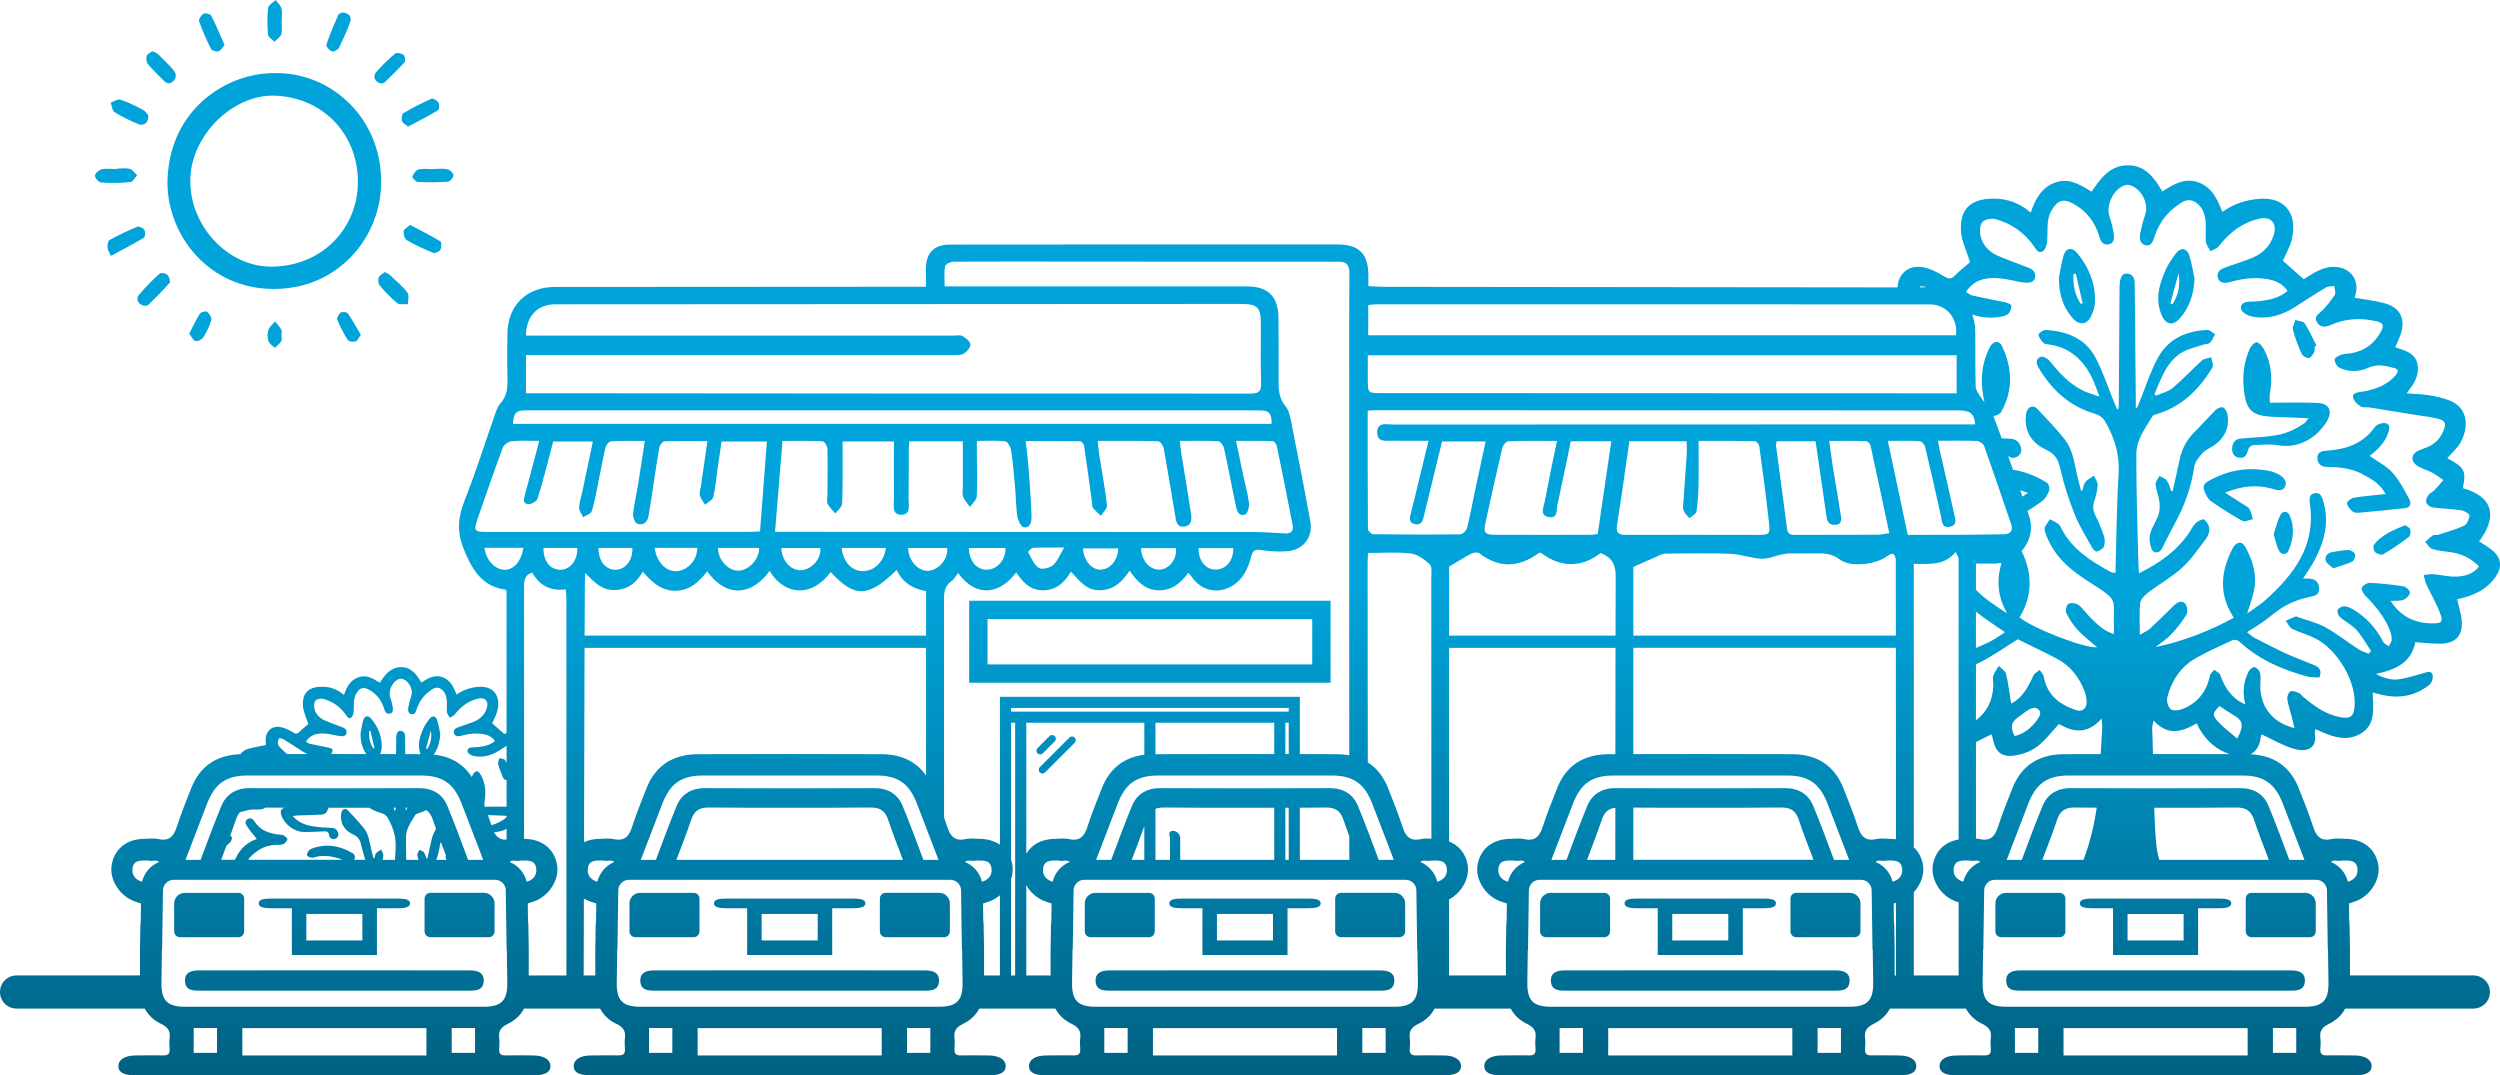<?xml version="1.0" encoding="UTF-8"?>
<svg id="Layer_2" data-name="Layer 2" xmlns="http://www.w3.org/2000/svg" xmlns:xlink="http://www.w3.org/1999/xlink" viewBox="0 0 2454.34 1055.73">
  <defs>
    <style>
      .Graphic_Style {
        fill: url(#linear-gradient);
        stroke-width: 0px;
      }
    </style>
    <linearGradient id="linear-gradient" x1="1227.17" y1="1055.73" x2="1227.17" y2="0" gradientUnits="userSpaceOnUse">
      <stop offset="0" stop-color="#006182"/>
      <stop offset=".45" stop-color="#00a3da"/>
    </linearGradient>
  </defs>
  <g id="Layer_1-2" data-name="Layer 1">
    <path class="Graphic_Style" d="M234.03,920.07h-57.36c-3.14,0-5.68-2.54-5.68-5.68v-27.42c0-5.77,4.67-10.44,10.44-10.44h52.6c3.14,0,5.68,2.54,5.68,5.68v32.18c0,3.14-2.54,5.68-5.68,5.68ZM325.87,50.5c1.65.64,5.82-1.46,6.78-3.38,4.15-8.25,7.88-16.76,11.06-25.43,2.09-5.72-1.44-8.56-7.26-9.54-1.33.67-3.71,1.06-4.24,2.26-4.26,9.74-8.48,19.53-11.84,29.59-.51,1.52,3.07,5.55,5.5,6.5ZM425.62,166.07c-4.94,0-10.06-.8-14.73.32-2.56.62-5,4.22-6.11,7.02-.38.95,3.42,5.09,5.44,5.19,9.81.5,19.7.49,29.5-.24,2.1-.16,5.41-4.08,5.43-6.29.02-2.04-3.35-5.39-5.72-5.91-4.41-.96-9.18-.28-13.81-.28,0,.06,0,.12,0,.18ZM269.36,41c2.36-2.46,5.94-4.57,6.78-7.48,1.17-4.03.29-8.67.29-13.04h.09c0-4.08.74-8.36-.24-12.19-.78-3.04-3.67-5.55-5.62-8.29-2.6,2.58-7.11,4.94-7.44,7.78-1,8.64-.86,17.5-.09,26.19.22,2.51,4.05,4.7,6.23,7.03ZM2243.48,477.37c2.19-4.23-1.22-9.31-7.91-12.39-1.93-.89-3.91-1.79-5.97-2.24-22.06-4.84-42.79-1.39-62.27,10.01-4.09,2.39-4.8,5.87-3.04,9.69,1.56,3.4,3.23,7.44,6.09,9.43,10.03,7.01,20.39,13.65,31.11,19.52,2.38,1.3,6.77-1.07,10.23-1.75-1.08-3.38-1.54-7.17-3.44-10-1.59-2.38-4.82-3.71-7.39-5.39-4.92-3.22-9.88-6.36-16.47-10.59,16.2-6.54,30.86-8.12,46.01-3.91,4.77,1.33,9.88,3.75,13.05-2.39ZM374.06,183.59c-2.32,52.75-45.49,103.31-111.38,99.93-61.43-3.15-100.91-56.85-98.13-109.58,3.56-67.65,58.38-102.59,105.38-102.16,54.93-1.1,107.07,44.98,104.12,111.81ZM269.66,93.93c-40.75-1.27-80.28,37.69-82.71,79.29-2.7,46.3,35.39,88.79,79.63,88.55,48.09-.27,82.4-35.3,84.62-78.58,2.55-49.66-33.3-87.76-81.54-89.26ZM207.19,48.03c.87,1.72,5.13,2.99,7.29,2.43,2.16-.57,3.65-3.7,5.99-6.33-4.5-10.08-8.47-19.71-13.23-28.94-.81-1.56-5.76-2.66-7.46-1.67-2.23,1.3-4.94,5.52-4.29,7.38,3.25,9.28,7.26,18.34,11.7,27.13ZM2284.28,413.72c6.21-10.36,2.39-17.8-9.77-18.22-15.27-.53-30.57-.13-46.13-.13,0-2.73-.49-6.11.08-9.29,2.76-15.17,1.34-29.76-5.99-43.42-1.52-2.84-4.75-6.66-7.11-6.61-2.41.05-5.68,3.91-6.93,6.81-5.07,11.72-6.93,24.17-5.81,36.89,2.1,23.7,7.63,28.78,31.39,29.55.71.02,1.42.05,2.14.08,9.6.37,19.2.75,30.16,1.17-1.77,2.35-2.37,3.64-3.38,4.39-9.7,7.23-20.66,11.62-32.62,13.04-10.09,1.2-20.28,1.6-30.41,2.53-5.72.52-8.22,4.4-8.54,9.67-.29,4.85,1.94,8.5,6.99,9.16,5.82.76,7.6-3.21,8.82-8.09.43-1.7,2.7-4.08,4.24-4.16,8.27-.42,16.77-1.39,24.82,0,21.4,3.69,38.95-8.19,48.05-23.38ZM2238.5,506.03c-2.82,5.78-4.27,12.23-6.34,18.47,1.78,5.81,2.67,11.2,5.06,15.83,2.4,4.64,7.46,4.71,9.42.34,4.99-11.1,6.08-22.75,1.46-34.23-2.08-5.18-7.15-5.42-9.6-.41ZM2305.81,539.99c-5.14-.05-10.3,1.17-15.45,1.9-5.02.72-8.35,3.84-7.06,8.62.77,2.86,4.68,4.87,7.38,7.45,7.32-2.5,13.27-4.02,18.66-6.67,1.75-.86,3.28-5.05,2.68-7.04-.59-1.95-4.01-4.26-6.21-4.28ZM2361.28,515.54c-11.82,4.99-23.08,9.4-30.75,19.3-1.08,1.39-.21,5.87,1.3,7.28,1.8,1.69,6.12,3.07,7.84,2.05,8.73-5.16,17.14-10.91,25.22-17.04,1.54-1.17,1.82-5.11,1.31-7.48-.34-1.59-3.09-2.67-4.92-4.11ZM2365.34,490.11c-4.98-9.03-9.75-18.53-16.56-26.09-5.99-6.64-14.62-10.9-22.44-16.46,8.29-6.41,15.75-13.64,18.76-24.19,1.62-5.69-.43-8.53-6.14-7.95-2.7.28-6.13,1.89-7.64,4.02-11.51,16.19-28.02,21.7-46.76,22.97-4.64.31-9.61,1.19-9.49,7.24.11,5.88,3.7,8.72,9.79,8.78,11.67.13,23.25,1.19,33.83,6.77,8.93,4.71,17.9,9.43,23.37,19.84-11.08,1.2-21.22,1.96-31.22,3.59-2.62.43-6.86,3.71-6.72,5.37.24,2.85,3,5.84,5.38,8.04,1.34,1.23,4.08,1.52,6.11,1.34,15.3-1.37,30.61-2.81,45.87-4.57,5.39-.62,5.73-5.34,3.87-8.7ZM334.47,306.9c-1.93,1.36-4.03,5.31-3.33,7.03,2.8,6.93,6.31,13.66,10.38,19.92,1.01,1.56,5.39,2,7.71,1.29,1.86-.57,2.95-3.66,5.03-6.53-4.36-7.29-8.22-14.38-12.83-20.95-.95-1.35-5.45-1.83-6.96-.77ZM142.54,300.26c.8-.21,2.27-.16,2.98-.87,7.17-7.12,14.47-14.16,21.05-21.81,1.03-1.2-.59-6.13-2.39-7.9-1.53-1.5-6.29-2.21-7.56-1.03-7.24,6.65-14.32,13.59-20.5,21.22-3.38,4.18.68,10.26,6.42,10.39ZM1306.26,670.27h-354.77v-80.52h354.77v80.52ZM1288.26,607.75h-318.77v44.52h318.77v-44.52ZM432.18,245.46c1.28-2.27,1.56-7.65.29-8.42-9.52-5.79-19.54-10.78-29.91-16.3-2.78,2.62-6.22,4.37-6.36,6.35-.21,2.91,1.08,7.47,3.24,8.73,8.2,4.76,16.89,8.77,25.68,12.34,1.81.74,6.06-.94,7.06-2.71ZM389.99,297.56c2.32,1.87,6.98.83,10.57,1.12-.08-3.88,1.37-8.95-.54-11.42-4.92-6.36-11.28-11.63-17.18-17.21-1.18-1.11-2.87-1.68-5.13-2.95-2.12,1.81-5.15,3.21-6,5.44-.83,2.19-.34,6,1.15,7.75,5.27,6.16,10.83,12.22,17.12,17.27ZM375.05,81.93c.54-.22,1.85-.4,2.6-1.13,6.62-6.44,13.38-12.78,19.49-19.68,1.13-1.28.43-6.14-1.03-7.27-1.98-1.54-6.7-2.47-8.18-1.22-6.79,5.73-13.36,11.91-19.02,18.75-3.54,4.27.2,10.44,6.14,10.57ZM394.66,118.89c.55,1.96,3.5,3.24,6.03,5.37,10.13-5.42,19.93-10.36,29.31-16.01,1.3-.78,1.54-5.59.45-7.5-1.15-2.02-5.22-4.53-6.72-3.87-9.5,4.2-18.79,8.95-27.74,14.22-1.54.91-2,5.4-1.33,7.78ZM196.25,307.91c-3.85,5.99-6.8,12.56-10.45,19.63,2.31,2.96,3.76,6.6,6.04,7.23,2.14.59,6.29-1.29,7.57-3.32,3.36-5.34,6.29-11.17,8.03-17.2.65-2.26-1.85-6.3-4.07-8.16-1.16-.97-6.08.21-7.11,1.82ZM276.25,323.77c-1.68-2.96-4.03-5.54-6.1-8.27-2.31,2.77-5.59,5.2-6.68,8.39-1.15,3.35-1.01,7.68.1,11.08.85,2.61,4.08,4.45,6.25,6.63,2.17-2.21,4.76-4.17,6.35-6.74.9-1.46.16-3.94.16-5.96h.05c0-1.73.62-3.81-.13-5.12ZM159.41,77.85c2.98,3.14,6.03,5.84,10.28,2.16,4.15-3.6,3.46-7.93.37-11.5-4.72-5.46-9.97-10.48-15.15-15.53-1.17-1.14-2.99-1.6-5.24-2.73-1.92,1.46-4.95,2.62-5.61,4.57-.78,2.33-.46,6.09,1.01,7.91,4.35,5.38,9.54,10.08,14.32,15.12ZM112.32,109.99c7.31,4.61,15.23,8.36,23.2,11.78,5.51,2.36,10.36-1.22,10.15-8.38-1.18-1.29-2.82-4.28-5.33-5.6-7.18-3.77-14.53-7.4-22.2-9.93-2.55-.84-6.25,1.81-9.42,2.86,1.14,3.18,1.35,7.85,3.6,9.27ZM2450.34,565.9c-9.19,13.52-22.97,19.21-38.15,22.38,1.52,6.42,3.48,12.51,4.33,18.76,2.23,16.46-5.21,24.99-21.69,24.91-7.75-.03-15.5-.94-23.66-1.48-3.79,19.7-18.7,26.99-38.66,31.15,7.9,4.17,14.91,6.22,21.95,5.3,8.35-1.1,16.53-3.71,24.67-6.06,3.59-1.04,7.76-2.72,9.03,1.65.8,2.77-.72,7.79-2.97,9.61-13.79,11.16-29.71,13.95-46.89,9.99-2.75-.63-5.47-1.36-8.93-2.23.24,15.33,3.59,32.13-12.76,40.92-14.7,7.91-29.33,1.56-43.62-5.11-.22,2.13-.59,3.3-.42,4.39,2.27,14.58-7.44,18.96-21.08,14.9-10.71-3.18-20.59-9.13-31.23-14.04-.02.05-.64,1.23-.76,2.45-.8,8.27-4.39,14.19-10.06,17.08,22.32.99,38.8,11.55,47.37,33.49,4.85,12.43,9.96,24.8,14.01,37.49,3.04,9.53,7.51,14.73,18.36,12.22,4.23-.98,8.87-.21,13.32-.19,17.54.12,29.71,9.79,32.36,25.71,2.37,14.21-7.69,30.29-22.35,35.62-2.14.78-4.3,1.47-6.44,2.15l.23,16.84c.18,1.33.32,2.65.35,3.97.37,16.6.57,33.22.39,49.83h121.16c8.99,0,16.28,7.29,16.28,16.28s-7.29,16.28-16.28,16.28h-125.81c-3.35,6.3-8.62,11.43-15.81,14.9-6.79,3.27-9.47,6.95-8.6,14.1.43,3.51.26,7.13,0,10.67-.34,4.62,1.54,6.37,6.16,6.28,9.2-.18,18.4-.04,27.6.07,9.95.11,16.22,3.92,16.55,9.93.34,6.3-4.95,9.55-16.16,9.56-22.49.02-109.75.03-195.91.03-86.16,0-173.43,0-195.91-.03-11.2,0-16.5-3.26-16.16-9.56.33-6.01,6.6-9.82,16.55-9.93,9.2-.1,18.4-.24,27.6-.07,4.62.09,6.5-1.66,6.16-6.28-.26-3.54-.43-7.16,0-10.67.87-7.15-1.81-10.82-8.6-14.1-7.19-3.46-12.46-8.6-15.81-14.9h-74.63c-3.35,6.3-8.62,11.43-15.81,14.9-6.79,3.27-9.47,6.95-8.6,14.1.43,3.51.26,7.13,0,10.67-.34,4.62,1.54,6.37,6.16,6.28,9.2-.18,18.4-.04,27.6.07,9.95.11,16.22,3.92,16.55,9.93.34,6.3-4.95,9.55-16.16,9.56-22.49.02-109.75.03-195.91.03-86.16,0-173.43,0-195.91-.03-11.2,0-16.5-3.26-16.16-9.56.33-6.01,6.6-9.82,16.55-9.93,9.2-.1,18.4-.24,27.6-.07,4.62.09,6.5-1.66,6.16-6.28-.26-3.54-.43-7.16,0-10.67.87-7.15-1.81-10.82-8.6-14.1-7.19-3.46-12.46-8.6-15.81-14.9h-74.63c-3.35,6.3-8.62,11.43-15.81,14.9-6.79,3.27-9.47,6.95-8.6,14.1.43,3.51.26,7.13,0,10.67-.34,4.62,1.54,6.37,6.16,6.28,9.2-.18,18.4-.04,27.6.07,9.95.11,16.22,3.92,16.55,9.93.34,6.3-4.95,9.55-16.16,9.56-22.49.02-109.75.03-195.91.03-86.16,0-173.43,0-195.91-.03-11.2,0-16.5-3.26-16.16-9.56.33-6.01,6.6-9.82,16.55-9.93,9.2-.1,18.4-.24,27.6-.07,4.62.09,6.5-1.66,6.16-6.28-.26-3.54-.43-7.16,0-10.67.87-7.15-1.81-10.82-8.6-14.1-7.19-3.46-12.46-8.6-15.81-14.9h-74.63c-3.35,6.3-8.62,11.43-15.81,14.9-6.79,3.27-9.47,6.95-8.6,14.1.43,3.51.26,7.13,0,10.67-.34,4.62,1.54,6.37,6.16,6.28,9.2-.18,18.4-.04,27.6.07,9.95.11,16.22,3.92,16.55,9.93.35,6.3-4.95,9.55-16.16,9.56-22.49.02-109.75.03-195.91.03-86.16,0-173.43,0-195.91-.03-11.2,0-16.5-3.26-16.16-9.56.33-6.01,6.6-9.82,16.55-9.93,9.2-.1,18.4-.24,27.6-.07,4.62.09,6.5-1.66,6.16-6.28-.26-3.54-.43-7.16,0-10.67.87-7.15-1.81-10.82-8.6-14.1-7.19-3.46-12.46-8.6-15.81-14.9h-74.63c-3.35,6.3-8.62,11.43-15.81,14.9-6.79,3.27-9.47,6.95-8.6,14.1.43,3.51.26,7.13,0,10.67-.34,4.62,1.54,6.37,6.16,6.28,9.2-.18,18.4-.04,27.6.07,9.95.11,16.22,3.92,16.55,9.93.35,6.3-4.95,9.55-16.16,9.56-22.49.02-109.75.03-195.91.03-86.16,0-173.43,0-195.91-.03-11.2,0-16.5-3.26-16.16-9.56.33-6.01,6.6-9.82,16.55-9.93,9.2-.1,18.4-.24,27.6-.07,4.62.09,6.5-1.66,6.16-6.28-.26-3.54-.43-7.16,0-10.67.87-7.15-1.81-10.82-8.6-14.1-7.19-3.46-12.46-8.6-15.81-14.9H16.28c-8.99,0-16.28-7.29-16.28-16.28s7.29-16.28,16.28-16.28h121.16c-.19-16.61.02-33.23.39-49.83.03-1.32.16-2.64.35-3.97l.23-16.84c-2.14-.68-4.3-1.37-6.44-2.15-14.66-5.32-24.72-21.4-22.35-35.62,2.66-15.92,14.82-25.59,32.36-25.71,4.45-.03,9.09-.79,13.32.19,10.84,2.51,15.32-2.69,18.36-12.22,4.05-12.69,9.16-25.06,14.01-37.49,8.7-22.28,25.56-32.83,48.41-33.54,1.64-2.48,4.35-4.36,8.05-5.39,5.43-1.52,11.04-2.37,16.92-3.6-.05-.93-.16-2.56-.24-4.19-.45-8.82,5.62-14.95,14.34-13.49,4.36.73,8.68,2.9,12.49,5.26,2.71,1.68,4.13,1.74,6.33-.49,2.92-2.96,6.25-5.53,8.71-7.66-1.92-6.21-4.84-11.88-5.24-17.72-.99-14.55,7.4-19.13,19.5-18.94,7.36.11,14.51,2.59,20.72,8.07,2.65-7.54,5.93-14.28,13.87-17.26,8.22-3.09,14.53,1.11,21.26,5.18,5-7.35,10.28-14.92,20.34-15.23,10.35-.32,15.79,6.95,20.48,15.13,6.49-4.18,12.95-8.25,21.03-5.2,7.72,2.91,10.72,9.69,13.59,17.01,6.47-4.67,13.75-7.05,21.64-7.61,15.25-1.08,22.07,9.57,18.28,24.04-1.07,4.09-3.31,7.87-4.98,11.71,3.78,3.35,7.73,6.84,12.04,10.66.66-.41,1.37-.87,2.1-1.33,0-69.09-.02-134.79-.03-138.4,0-.55-.39-1.1-.74-2.01-23.75-3.3-33.4-20.16-41.59-40.78-6.71-16.91-5.1-31.14,1.34-47.32,10.73-26.95,19.35-54.74,29.01-82.13,1.57-4.44,3.04-9.38,6.05-12.75,6.56-7.33,7.08-15.63,6.84-24.7-.39-14.54-.24-29.09-.07-43.64.32-27.81,18.77-45.9,46.7-45.92,117.87-.09,235.73-.15,353.6-.23,3.17,0,6.34,0,10.57,0,0-6.64-.04-12.21,0-17.78.13-15.56,8.03-23.57,23.54-23.6,50.47-.08,100.94-.1,151.42-.11,76.3-.02,152.6,0,228.9-.01,21.51,0,30.58,9.16,30.52,30.97,0,2.95,0,5.9,0,9.93,5.95.26,11.44.71,16.92.72,167.53.21,335.06.38,502.59.54.7-13.33,10.59-22.19,24.39-19.87,7.41,1.25,14.76,4.93,21.24,8.95,4.61,2.86,7.03,2.97,10.77-.83,4.97-5.04,10.63-9.4,14.82-13.03-3.26-10.56-8.24-20.2-8.92-30.14-1.69-24.74,12.59-32.54,33.18-32.23,12.53.19,24.69,4.41,35.25,13.73,4.51-12.82,10.09-24.29,23.6-29.36,13.98-5.25,24.72,1.89,36.16,8.81,8.51-12.5,17.5-25.39,34.61-25.91,17.61-.54,26.85,11.83,34.85,25.73,11.05-7.1,22.03-14.03,35.77-8.85,13.14,4.96,18.24,16.48,23.12,28.93,11.01-7.94,23.4-11.99,36.82-12.94,25.94-1.84,37.55,16.28,31.1,40.89-1.82,6.95-5.63,13.38-8.47,19.93,6.43,5.69,13.14,11.64,20.48,18.13,2.65-1.65,5.76-3.72,8.98-5.57,7.94-4.55,16.19-7.92,25.65-6.09,12.1,2.34,19.03,12.61,16.66,24.69-.4,2.05-.99,4.07-1.28,5.23,10.06,1.78,20.01,2.76,29.49,5.4,15.47,4.31,20.84,15.68,15.5,30.92-1.4,4.01-3.3,7.85-5.18,12.24,9.22,3.3,20.15,5.06,22.02,17.74,1.6,10.89-4.22,18.98-10.89,27.51,7.62.58,14.66.66,21.52,1.78,6.96,1.14,14.01,2.65,20.57,5.18,18.76,7.22,19.23,26.81,10.55,41.8-3.22,5.56-8.42,9.97-12.67,14.85,17.01,9.09,18.75,12.39,15.28,29.46,29.82,8.18,34.31,28.03,15.97,52.24,4.65,3.14,9.71,5.83,13.87,9.52,8.02,7.11,8.62,16.03,2.64,24.83ZM156.1,846.26c-2.43-2.85-7.67-.19-10.38-1.45-7.62,0-15.22-1.01-15.73,9.09-.29,5.75,3.53,10.1,9.47,11.72,2.17-8.85,8.4-15.98,16.64-19.36ZM2288.36,846.26c8.24,3.38,14.47,10.51,16.64,19.36,5.94-1.62,9.76-5.97,9.47-11.72-.51-10.1-8.11-9.09-15.73-9.09-2.71,1.27-7.95-1.4-10.38,1.45ZM1884.81,282.14c2.07-.05,4.13-.12,6.2-.18-2.32-.83-5.44-1.24-5.8-.62-.15.25-.27.53-.4.8ZM1343.24,329.13h577.02c2.04-16.85-9.51-30.3-25.88-30.31-181.4-.07-362.8-.07-544.2-.05-2.25,0-4.51.46-6.94.72v29.64ZM1342.81,372.87c.07,12.97.09,13.05,13.04,13.06,185.22.08,370.45.14,555.67.2,3.15,0,6.29,0,9.38,0v-37.33h-578.1c0,8.74-.03,16.4,0,24.07ZM1342.95,519.46c.01,1.75,3.35,4.97,5.17,5,28.49.36,56.99.45,85.48.08,2.32-.03,6.03-3.51,6.63-5.99,3.31-13.49,5.8-27.18,8.68-40.77,3.11-14.66,6.35-29.29,9.63-44.39h-42.82c-6.16,25.21-12.25,49.88-18.17,74.58-1.13,4.73-3.36,7.77-8.51,6.6-5.34-1.21-5.49-4.92-4.25-9.6,3.11-11.75,5.83-23.59,8.71-35.4,2.91-11.97,5.81-23.95,8.95-36.87-12.22,0-23.17.22-34.1-.08-6.64-.19-16.35,2.54-16.33-8.25.02-10.43,9.55-7.58,15.8-7.59,186.41-.14,372.82-.15,559.23-.17,3.83,0,7.66,0,12.07,0-1.01-10.77-4.82-13.7-16.35-13.7-190.27-.09-380.54-.17-570.81-.24-2.87,0-5.73.29-9.24.48,0,39.29-.07,77.81.23,116.33ZM1800.52,844.14h14.84c-7-18.18-14.04-36.34-20.95-54.56-7.67-20.22-18.68-28.23-40.1-28.24-28.37-.01-56.73,0-85.1,0-28.37,0-56.73-.01-85.1,0-21.41,0-32.43,8.02-40.1,28.24-6.91,18.21-13.95,36.38-20.95,54.56h14.84c6.59-17.79,13.23-35.56,20.44-53.09,4.67-11.33,14.38-17.36,27.6-17.29,27.75.14,55.51.18,83.26.19,27.75-.01,55.51-.06,83.26-.19,13.22-.06,22.94,5.96,27.6,17.29,7.22,17.53,13.85,35.3,20.44,53.09ZM1765.9,804.81c-3.06-9.11-8.13-12.15-17.62-12.05-26.35.28-52.71.26-79.07.21-21.91.04-43.83.05-65.74-.11v51.27h176.93c-4.98-13.06-10.06-26.09-14.5-39.33ZM1572.53,804.81c-4.45,13.24-9.52,26.27-14.5,39.33h27.76c.01-16.7.03-33.96.04-51.15-6.77.84-10.75,4.21-13.31,11.82ZM1516.42,492.92c3.64-19.47,7.77-38.84,12.08-60.03-16.95,0-32.35-.27-47.71.31-2.15.08-5.37,4.09-6,6.78-5.72,24.18-10.97,48.48-16.38,72.73-2.29,10.29-.96,12.25,9.49,12.29,31.17.12,62.34.09,93.5.03,2.8,0,5.6-.64,7.15-.83,4.54-31.02,8.89-60.72,13.33-91h-39.79c-4.33,20.75-8.51,41.55-13.09,62.27-1.13,5.13.49,14.01-8.8,12.12-8.86-1.8-4.77-9.47-3.79-14.68ZM1452.27,543.12c-1.59-1.22-5.53-.78-7.64.31-6.87,3.54-13.4,7.75-22.05,12.88,0,3.94,0,30.79,0,67.69h163.45c.04-31.01.09-55.05.14-57.68.25-12.35-4.11-19.22-14.74-23.44-18.82,14.73-39.56,14.59-58.95-.45-.75.28-1.68.41-2.36.9-19.34,13.96-38.5,14.65-57.84-.21ZM1596.54,525.12c42.99-.21,85.99,0,128.99.02,11.58,0,12.45-.51,11.15-12.14-2.81-24.99-6.1-49.92-9.5-74.84-.26-1.93-2.85-5.05-4.41-5.08-17.96-.36-35.93-.23-55.2-.23,0,15.16.22,29.05-.08,42.93-.19,8.83-.67,17.72-2.06,26.42-.4,2.49-4.43,4.4-6.79,6.58-2.02-2.54-4.76-4.81-5.86-7.71-.98-2.58-.29-5.86-.09-8.81,1.03-15.03,2.21-30.06,3.17-45.1.29-4.56.05-9.16.05-13.97h-56.33c-4.05,27.87-7.65,54.82-12.04,81.64-1.36,8.33,1.16,10.3,9.01,10.26ZM1603.48,624.01h257.77c-.02-40.02-.05-69.71-.08-74.41-.01-2.05-1.29-5.2-2.8-5.82-1.45-.59-4.23,1.1-5.99,2.39-11.28,8.3-35.95,11.02-46.27,3.11-7.14-5.47-14.2-6.2-22.27-6-9.2.22-18.41-.04-27.61.06-2.32.02-4.66.48-6.94.97-6.77,1.46-13.59,4.52-20.25,4.2-10.11-.48-20.06-4.42-30.17-4.83-20.16-.82-40.37-.26-60.56-.2-2.33,0-4.88-.06-6.95.81-8.97,3.75-17.79,7.83-27.88,12.32v67.4ZM1854.79,523.39c-6.26-29.47-12.22-57.8-18.45-86.06-.38-1.72-2.86-4.21-4.43-4.26-11.72-.36-23.46-.2-36.1-.2,1.33,9.51,2.33,17.7,3.63,25.85,2.53,15.78,5.39,31.5,7.74,47.3.57,3.83,1.32,8.68-5.16,9.2-5.62.45-8.11-2.39-8.84-7.5-.25-1.76-.43-3.52-.69-5.28-3.35-23.05-6.7-46.1-10.07-69.23h-38.28c-.23,1.91-.72,3.38-.54,4.76,3.58,26.97,7.36,53.91,10.78,80.9.64,5.01,2.81,6.29,7.48,6.26,27-.16,54-.02,81-.16,3.67-.02,7.33-.96,11.92-1.6ZM1307.33,761.34c-28.37-.01-56.73,0-85.1,0-28.37,0-56.73-.01-85.1,0-21.41,0-32.43,8.02-40.1,28.24-6.91,18.21-13.95,36.38-20.95,54.56h14.84c6.59-17.79,13.23-35.56,20.44-53.09,4.67-11.33,14.38-17.36,27.6-17.29,27.75.14,55.51.18,83.26.19,27.75-.01,55.51-.06,83.26-.19,13.22-.06,22.94,5.96,27.6,17.29,7.22,17.53,13.85,35.3,20.44,53.09h14.84c-7-18.18-14.04-36.34-20.95-54.56-7.67-20.22-18.68-28.23-40.1-28.24ZM1324.64,820.92c-1.97-5.35-3.91-10.7-5.72-16.1-3.06-9.11-8.13-12.15-17.62-12.05-8.4.09-16.79.14-25.19.18v51.2h48.53c0-7.58,0-15.33,0-23.23ZM1261.89,793v51.15h3.29v-51.16c-1.1,0-2.2,0-3.29.01ZM1158.67,822.99v21.15h92.29v-51.14c-9.58,0-19.16,0-28.73-.02-26.36.05-52.72.07-79.07-.21-3.5-.04-6.4.36-8.82,1.32v50.05h14.27v-21.15c0-.9-.16-1.77-.46-2.57-.85-2.28.67-4.74,3.1-4.76.03,0,.06,0,.09,0,4.05,0,7.33,3.28,7.33,7.33ZM1111.04,844.14h12.37v-33.15c-3.9,11.12-8.17,22.13-12.37,33.15ZM1265.18,698.61v-3.61h-272.61v3.61h272.61ZM1261.89,709.53v30.76c1.1,0,2.2,0,3.29,0v-30.76h-3.29ZM1134.34,740.41c28.41-.11,56.81-.15,85.22-.15h0c.89,0,1.78,0,2.67,0s1.78,0,2.67,0h0c8.69,0,17.38.02,26.07.02v-30.75h-116.62v30.88ZM516.33,329.46h11.06c136.25,0,272.51,0,408.76.01,2.96,0,6.49-.86,8.76.43,3.24,1.84,7.47,5.14,7.72,8.11.24,2.94-3.31,7.3-6.35,9.1-2.99,1.77-7.42,1.45-11.22,1.45-136.25.04-272.51.02-408.76,0-3.4,0-6.79,0-9.96,0v37.49c3.61,0,6.53,0,9.44,0,131.8.11,263.6.26,395.4.31,102.12.03,204.23-.16,306.35.05,8.11.02,10.81-2.06,10.54-10.4-.61-18.98-.23-37.99-.22-56.99.01-17.61-2.92-20.65-20.61-20.64-224.12.1-448.24.23-672.36.37-17.12.01-28.42,11.64-28.55,30.71ZM503.6,416.14h744.8c-.07-10.84-2.35-13.27-12.24-13.27-240.12-.02-480.23-.04-720.35-.03-9.15,0-11.59,2.7-12.21,13.3ZM1231.03,522.32c10.33,0,20.66.88,30.99,1.38,5.46.26,8.06-2.77,7.12-7.69-5-26.12-10.27-52.18-15.67-78.22-.38-1.84-2.56-4.68-3.98-4.73-11.69-.38-23.39-.22-36.06-.22,2.73,13,5.13,24.53,7.58,36.05,1.78,8.41,4.22,16.74,5.16,25.23.4,3.62-1.36,9.96-3.77,10.91-5.78,2.28-8.02-2.83-9-7.92-.33-1.74-.77-3.46-1.12-5.19-3.52-17.41-6.87-34.86-10.73-52.2-.57-2.56-3.41-6.48-5.35-6.57-12.35-.6-24.74-.31-37.92-.31.53,4.65.79,8.15,1.35,11.6,3.19,19.87,6.59,39.7,9.58,59.59.84,5.62.97,12.08-6.92,12.92-7.09.76-7.62-5.24-8.46-10.16-3.78-22.16-7.3-44.37-11.33-66.48-.5-2.73-3.49-7.1-5.43-7.15-19.5-.53-39.01-.33-59.44-.33.62,5.48.95,9.85,1.62,14.16,2.56,16.38,5.64,32.69,7.52,49.14.36,3.15-3.85,6.82-5.96,10.25-2.66-2.57-5.57-4.95-7.87-7.82-.95-1.19-.6-3.42-.85-5.18-2.54-18.48-5-36.98-7.76-55.43-.27-1.79-2.38-4.72-3.67-4.74-17.65-.32-35.31-.21-53.68-.21,1.06,9.97,2.19,18.47,2.83,27.01,1.17,15.67,2.46,31.35,2.82,47.04.1,4.47-.75,11.7-7.65,10.56-2.67-.44-5.6-6.71-6.22-10.67-1.41-9.03-1.3-18.28-2.11-27.42-1.1-12.4-2.13-24.83-3.95-37.13-.5-3.38-3.41-8.83-5.71-9.1-8.98-1.07-18.15-.43-27.99-.43,0,4.74-.02,8.25,0,11.76.08,14.25.62,28.52-.07,42.74-.17,3.53-4.31,6.87-6.62,10.3-2.34-3.32-5.44-6.35-6.77-10.03-1.15-3.15-.3-7.04-.31-10.6,0-14.44,0-28.89,0-43.79h-52.56c-.2,3.32-.52,6.19-.54,9.06-.07,15.74.09,31.48-.15,47.21-.09,6.14,2.43,15.48-6.67,15.82-10.09.39-7.64-9.18-7.68-15.65-.13-18.61-.05-37.22-.05-56.28h-50.37c0,3.52,0,6.42,0,9.32-.05,17.22.27,34.46-.46,51.65-.14,3.34-4.34,6.51-6.67,9.77-2.57-3.1-5.67-5.92-7.51-9.4-1.11-2.1-.28-5.24-.27-7.91.08-15.44.39-30.88.04-46.31-.06-2.58-2.93-7.21-4.68-7.3-12.91-.63-25.87-.34-39.45-.34-2.46,29.89-4.83,58.71-7.34,89.21,3.26,0,6.46,0,9.65,0,153.51.05,307.01.07,460.52.21ZM1176.73,538.1c-.39,11.76,6.62,20.81,15.89,21.07,10.65.3,18.39-8.4,18.13-21.07h-34.02ZM1154.35,538.09h-34.2c.43,12.72,9.29,22.17,19.28,21.03,9.18-1.04,16.49-11.28,14.92-21.03ZM1063.1,538.4c.91,11.9,8.58,20.92,17.19,20.88,9.38-.04,17.36-9.4,17.51-20.88h-34.7ZM1014.19,537.79c-1.76.09-5.08,3.81-4.82,4.29,3,5.48,5.55,12.1,10.32,15.38,2.9,2,10.71.25,14.02-2.55,4.43-3.74,6.64-10.11,11.01-17.34-12.33,0-21.45-.24-30.53.21ZM987.06,538.01h-35.88c.38,13.19,7.74,21.58,18.12,21.29,9.94-.27,18.5-10.37,17.76-21.29ZM906.55,844.14h14.84c-7-18.18-14.04-36.34-20.95-54.56-7.67-20.22-18.68-28.23-40.1-28.24-28.37-.01-56.73,0-85.1,0-28.37,0-56.73-.01-85.1,0-21.41,0-32.43,8.02-40.1,28.24-6.91,18.21-13.95,36.38-20.95,54.56h14.84c6.59-17.79,13.23-35.56,20.44-53.09,4.67-11.33,14.38-17.36,27.6-17.29,27.75.14,55.51.18,83.26.19,27.75-.01,55.51-.06,83.26-.19,13.22-.06,22.94,5.96,27.6,17.29,7.22,17.53,13.85,35.3,20.44,53.09ZM871.93,804.81c-3.06-9.11-8.13-12.15-17.62-12.05-26.35.28-52.71.26-79.07.21-26.36.05-52.72.07-79.07-.21-9.48-.1-14.56,2.94-17.62,12.05-4.45,13.24-9.52,26.27-14.5,39.33h222.38c-4.98-13.06-10.06-26.09-14.5-39.33ZM574.34,562.42c-.15,3.41-.3,27.69-.42,61.59h335.26v-43.65c-12.75-2.34-23.26-8.34-28.88-20.88-27.46,27.31-41.55,27.7-64.74,2.06-19.55,26.28-46.21,22.19-59.96-1.08-17.43,24.2-42.37,26.87-61.34.47-8.07,10.42-17.3,19.01-31.45,19.05-14.06.04-23.1-8.91-31.75-18.77-6.4,11.15-14.7,17.61-27.41,18.03-13,.43-20.29-7.9-29.31-16.8ZM604.26,559.37c9.75-.09,17.13-9.41,16.54-21.42h-33.22c-.12,12.7,6.95,21.51,16.69,21.42ZM664.23,560.74c10.93-.6,20.57-11.27,20.27-22.91h-41.76c1.86,14.09,11.08,23.48,21.49,22.91ZM724.93,560.24c10.12-.15,20.54-11.23,20.3-22.29h-40.37c.17,11.82,9.94,22.44,20.07,22.29ZM786.18,559.8c10.81-.51,20.32-11.25,19.13-21.77h-38.25c.33,12.25,9.38,22.22,19.11,21.77ZM846.63,560.69c11.53.29,21.35-9.17,23.08-22.79h-43.41c1.53,13.81,9.66,22.52,20.33,22.79ZM929.85,537.96h-38.33c.34,12.87,10.28,23.35,20.21,22.4,10.28-.99,19.34-11.94,18.12-22.4ZM477.15,522.23c86.7-.02,173.4-.05,260.1-.1,3.14,0,6.27-.31,8.9-.45,2.29-30.01,4.51-58.98,6.75-88.23h-44.51c-1.34,9.1-2.64,17.82-3.89,26.55-1.35,9.38-2.08,18.9-4.29,28.06-.7,2.93-5.24,4.94-8.02,7.37-1.77-2.97-4.24-5.76-5.09-8.98-.7-2.65.49-5.82.92-8.75,2.1-14.55,4.23-29.1,6.5-44.69-14.9,0-28.51-.21-42.1.25-1.77.06-4.51,3.32-4.93,5.47-2.11,10.75-3.62,21.61-5.29,32.44-1.81,11.7-3.43,23.42-5.4,35.09-1.05,6.23-5.16,10.06-11.25,7.82-2.3-.84-4.32-6.42-4.01-9.61.87-9.08,3.13-18.02,4.6-27.06,2.35-14.49,4.49-29.01,6.87-44.48-11.93,0-22.58-.34-33.17.3-2.01.12-4.91,3.83-5.5,6.33-2.83,12.07-4.96,24.3-7.45,36.45-1.78,8.68-3.21,17.49-5.95,25.86-.86,2.61-5.52,3.97-8.43,5.9-1.42-3.18-4.12-6.41-3.99-9.53.23-5.52,2.22-10.96,3.38-16.46,3.35-15.86,6.66-31.74,10.13-48.32h-38.94c-1.05,4.06-1.97,7.78-2.97,11.48-4.01,14.86-7.69,29.82-12.37,44.47-.85,2.67-5.9,5.65-8.94,5.58-5.26-.12-4.86-4.66-3.67-8.77,1.89-6.53,3.62-13.11,5.36-19.69,2.86-10.78,5.68-21.56,8.86-33.67-10,0-18.58-.58-27.02.3-3.17.33-7.64,3.42-8.71,6.29-8.7,23.32-16.77,46.87-24.96,70.38-3.83,11-2.83,12.39,8.51,12.39ZM300.31,728.07c1.29.76,2.38,1.79,3.63,2.07,6.31,1.39,12.68,2.52,18.99,3.9,1.32.29,3.53,1.24,3.54,1.91.02,1.42-.47,3.23-1.39,4.31.17,0,.34,0,.51,0h0c.89,0,1.78,0,2.67,0s1.78,0,2.67,0h0c9.57,0,19.13.02,28.7.03-4.15-5.96-5.76-12.85-5.68-20.43.84-4.21,1.4-8.5,2.6-12.6,1.37-4.69,4.84-5.34,7.95-1.6,6.8,8.18,10.59,17.59,10.25,28.31-.07,2.1-.65,4.29-1.47,6.33,5.18,0,10.36.03,15.54.04.03-5.11.07-10.21.1-15.32.04-5.19,1.66-7.99,4.56-7.54,4.33.69,4.16,4.25,4.19,7.5.05,5.13.1,10.25.14,15.38,5.01.01,10.01.02,15.02.04-3.37-8.83-.8-17.33,2.94-25.57,1.42-3.13,3.49-6.02,5.55-8.81,2.87-3.9,6.48-3.44,7.94,1.19,1.36,4.33,2.01,8.89,2.96,13.35-.42,7.53-2.25,14.34-6.49,20.25,16.14,1.67,28.93,8.78,37.5,22.07.22-.59.44-1.17.69-1.75.74-1.71,2.66-3.98,4.08-4.01,1.39-.03,3.29,2.22,4.18,3.89,4.31,8.03,5.14,16.6,3.52,25.52-.29,1.61-.12,3.3-.06,4.76.09.23.18.47.27.7,7.21,0,14.33-.14,21.42-.04,0-8.36,0-17.02,0-25.85-1.32-.32-2.87-1.35-3.34-2.41-2.01-4.46-3.75-9.1-5.01-13.83-.43-1.62.88-3.71,1.39-5.58,1.83.58,4.53.59,5.34,1.83.57.87,1.1,1.76,1.62,2.66,0-5.51,0-11.05,0-16.59-2.46,1.58-4.92,3.16-7.39,4.72-7.18,4.54-14.96,6.9-23.48,5.58-2.2-.34-4.67-1.31-6.24-2.8-2.53-2.4-1.16-5.5,2.34-5.9,2.2-.25,4.45-.11,6.65-.36,5.93-.66,11.74-1.73,16.73-5.98-3.25-4.58-7.6-6.21-12.56-6.92-7.03-1-13.82-.15-20.61,1.8-2.87.82-6.4.92-7.2-2.87-.71-3.32,2.18-4.76,4.94-5.73,4.47-1.56,8.96-3.06,13.4-4.7,6.74-2.5,11.77-6.71,14.02-13.87,2.07-6.59-1.57-10.94-8.36-9.38-9.78,2.25-17.27,8-23.35,15.87-1.07,1.38-3.17,1.97-4.8,2.92-.93-1.82-2.45-3.58-2.65-5.47-.41-3.86.2-7.83-.17-11.7-.46-4.88-2.32-9.55-6.94-11.69-4.22-1.95-7.71,1.14-10.93,3.61-5.7,4.38-9.42,10.13-11.69,16.93-.81,2.43-1.72,5.64-5.17,4.84-3.18-.74-3.52-3.88-3.03-6.55.7-3.81,1.69-7.61,2.95-11.28,2.28-6.61-2.96-15.91-9.85-17-.65-.1-1.38.04-2.02.25-6.56,2.12-11.06,11.72-8.77,18.2,1.1,3.13,1.92,6.41,2.41,9.69.36,2.44.44,5.46-2.78,6.16-3.18.69-4.62-1.36-5.49-4.34-2.45-8.39-7.41-14.97-15.17-19.16-5.72-3.09-9.06-1.8-12.38,3.86-3.42,5.84-1.98,12.2-2.64,18.35-.21,1.91-1.14,4.51-2.59,5.36-2.53,1.49-3.77-1.21-5.04-3.02-5.51-7.82-12.98-13.06-22.12-15.54-2.29-.62-6,.03-7.49,1.59-1.49,1.55-1.71,5.12-1.25,7.57,1.01,5.36,4.53,9.33,9.39,11.63,5.02,2.37,10.35,4.07,15.51,6.17,3.1,1.27,7.27,1.82,6.66,6.59-.42,3.22-3.59,3.78-9.64,2.5-4.34-.91-8.74-1.91-13.13-2.05-6.74-.22-12.93,1.46-17.06,8.02ZM497.33,800.9c-6.18-.24-11.65-.45-17.11-.66-.41-.02-.83-.03-1.24-.05,1.2,3.28,2.34,6.58,3.42,9.9,4.87-1.29,9.41-3.49,13.56-6.58.45-.34.77-.87,1.37-1.73v-.88ZM485.04,816.91c2.55,4.97,6.18,7.76,12.3,7.38,0-3.43,0-6.98,0-10.61-3.63,2-7.77,3.2-12.29,3.23ZM422.96,717.35c-1.57,5.82-3.14,11.64-4.71,17.47.43.11.85.23,1.28.34,3.38-5.34,4.64-11.25,3.44-17.81ZM363.69,717.5c-.45.07-.9.13-1.35.2-.45,6.22.8,12,4.18,17.2.37-.09.74-.18,1.1-.28-1.31-5.71-2.63-11.42-3.94-17.13ZM272.82,730.24c.23,1.49,1.54,2.96,2.67,4.14,1.99,2.08,4.2,3.95,6.31,5.91,6.68-.01,13.36-.01,20.05-.02-1.66-.72-3.29-1.58-4.88-2.61-6.21-4.01-12.38-8.07-18.69-11.92-1.23-.75-4.07-1.24-4.34-.79-.87,1.5-1.39,3.57-1.12,5.28ZM182.12,844.14h14.84c6.59-17.79,13.23-35.56,20.44-53.09,4.67-11.33,14.38-17.36,27.6-17.29,27.75.14,55.51.18,83.26.19,27.75-.01,55.51-.06,83.26-.19,13.22-.06,22.94,5.96,27.6,17.29,7.22,17.53,13.85,35.3,20.44,53.09h14.84c-7-18.18-14.04-36.34-20.95-54.56-7.67-20.22-18.68-28.23-40.09-28.24-28.37-.01-56.73,0-85.1,0-28.37,0-56.73-.01-85.1,0-21.41,0-32.43,8.02-40.1,28.24-6.91,18.21-13.95,36.38-20.95,54.56ZM437.74,839.65c-1.66-4.34-3.32-8.68-4.95-13.03-.36.75-.62,1.51-.74,2.28-.78,5.24-2.01,10.31-3.62,15.24h10c-.15-.33-.3-.65-.44-.97-.58-1.27-.68-2.46-.25-3.52ZM409.73,839.1c-.13-1.53,1.43-3.21,2.23-4.82,1.44.83,3.33,1.34,4.21,2.57,1.24,1.74,1.74,4.02,2.56,6.06.28.03.55.06.83.09,1.28-5.76,2.66-11.51,3.81-17.3.86-4.34,2.38-8.27,4.73-11.81-1.08-3.02-2.13-6.05-3.15-9.08-1.54-4.58-3.58-7.62-6.44-9.5-2.6,1.31-5.37,2.43-8.34,3.3-.76.22-1.79.44-2.13,1.01-4.2,6.88-9.4,13.66-9.44,21.98-.04,7.52.05,15.03.2,22.55h12.01c-.47-1.67-.93-3.34-1.08-5.05ZM399.93,792.83c-.55,0-1.1,0-1.66.01,0,.9,0,1.81,0,2.71.91-.83,1.28-1.79,1.65-2.73ZM376.3,839.47c-.08,1.56-.31,3.12-.66,4.67h12.16c.16-3.74.34-7.47.57-11.2.69-11.31-2.5-21.15-8.03-30.52-1.03-1.75-3.24-3.36-5.22-3.92-4.68-1.32-8.91-3.18-12.76-5.51-11.37.01-22.74,0-34.11-.02-1.85,0-3.7,0-5.54,0-.62,1.47-1.33,2.93-2.15,4.39-.73,1.3-3.09,2.25-4.75,2.35-7.8.47-15.62.58-23.44.85-1.45.05-2.9.29-5.06.51,5.59,6.37,12.33,8.9,19.51,10.08,6.16,1.01,12.46,1.39,18.71,1.59,3.17.1,5.04,1.43,6.12,4.07,1.16,2.82.54,5.29-2.42,6.62-2.64,1.19-5.8-.49-6.22-3.68-.39-2.95-1.76-3.69-4.42-3.57-6.67.3-13.34.69-20.01.62-9.6-.1-19.21-7.3-22.3-16.27-1.44-4.19-.52-6.44,3.15-7.59-6.35-.02-12.7-.06-19.05-.11-.06.06-.12.12-.18.18-1.16,1-3.01,1.46-4.61,1.61-4.14.38-8.52-.29-12.44.8-2.5.7-5.01,1.33-7.52,1.91-1.68,1.83-3.01,4.27-4.08,7.46-1.75,5.2-3.59,10.36-5.48,15.51,1.08.73,1.78,1.74,1.52,3.28-.38,2.28-2.64,4.68-4.69,6.14-.15.1-.31.19-.46.29-1.72,4.54-3.46,9.07-5.19,13.6.02.02.04.04.06.07.1.14.21.3.31.45h13.05c.04-.08.06-.15.1-.23,4.31-9.78,11.23-16.84,21.35-20.28-3.34-4.22-6.63-7.95-9.39-12.05-1.5-2.22-2.94-5.4.27-7.37,3.04-1.87,5.28-.22,7.16,2.67,5.79,8.9,14.94,11.5,24.78,12.62,1.24.14,2.74,0,3.65.65,1.49,1.06,3.91,3.16,3.62,3.94-.72,1.9-2.5,3.9-4.36,4.72-2.04.9-4.64.64-7.01.67-10.98.13-19.27,5.56-26.43,13.26-.21.22-.27.59-.52,1.4h40.16c.12-.09.25-.18.36-.27.04.09.1.18.14.27h51.39c.06-.04.11-.07.17-.11-8.78-3.37-16.72-4.61-25.01-3.02-1.64.31-3.29,1.24-4.85,1.06-1.72-.19-3.97-.91-4.77-2.17-.57-.9.61-3.27,1.53-4.62.71-1.05,2.14-1.79,3.41-2.26,14.42-5.32,27.92-2.65,40.64,5.16,1.02.63,1.72,3.28,1.26,4.51-.18.48-.38.97-.6,1.45h10.89c-1.4-4.35-2.63-8.76-3.62-13.2-1.19-5.32-2.76-9.19-7.98-11.57-7.64-3.48-12.44-9.26-12.28-18.17.03-1.38.21-2.8.64-4.11,1-3.06,3.95-3.89,6.15-1.54,5.34,5.69,10.75,11.34,15.62,17.41,5.04,6.27,5.73,14.31,7.56,21.84.65,2.67,1.33,5.33,1.99,7.99.26-.04.52-.07.78-.11.56-1.68.72-3.68,1.77-4.95,1.26-1.53,3.27-2.43,4.95-3.6.75,1.78,2.2,3.59,2.11,5.33ZM388.46,793.73c0-.27,0-.54,0-.81-.73,0-1.46,0-2.19.01.45,1.06.91,2.11,1.36,3.17.82-.99.82-1.68.82-2.37ZM213.07,1009.25h-22.91v24.38h22.91v-24.38ZM418.63,1009.34h-180.73v26.85c3.31,0,41.07-.01,87.7-.02h0c.89,0,1.78,0,2.67,0,.89,0,1.77,0,2.67,0h0c46.64,0,84.39.02,87.7.02v-26.85ZM466.37,1009.25h-22.91v24.38h22.91v-24.38ZM498.03,964.86c-.03-3.28-.23-17.12-.46-32.75h-.21s-.83-58.12-.83-58.12c-.15-5.75-4.77-10.25-10.52-10.25H170.52c-5.75,0-10.37,4.5-10.52,10.25l-.84,58.13h-.21c-.23,15.63-.42,29.47-.46,32.75-.18,17.38,5.74,23.49,23.26,23.5,48.83.03,97.67,0,146.5,0,48.83,0,97.67.02,146.5,0,17.52,0,23.45-6.12,23.26-23.5ZM513.83,537.8h-38.25c1.48,11.98,10.46,21.56,19.86,21.58,8.94.01,16.33-8.27,18.4-21.58ZM517.06,865.62c5.94-1.62,9.76-5.97,9.47-11.72-.51-10.1-8.11-9.09-15.73-9.09-2.71,1.27-7.95-1.4-10.38,1.45,8.24,3.38,14.47,10.51,16.64,19.36ZM556.06,586.92c0-2.55-.4-5.09-.66-8.31-15.28,2.03-25.98-4.18-32.92-16.52-8.21,2.78-7.96,9-7.98,14.92-.02,6.28-.03,159.66-.03,246.5.03,0,.05,0,.08,0,17.54.12,29.71,9.79,32.36,25.71,2.37,14.21-7.69,30.29-22.35,35.62-2.14.78-4.3,1.47-6.44,2.15l.23,16.84c.18,1.33.32,2.65.35,3.97.37,16.6.57,33.22.38,49.83h37c0-64.65,0-363.36-.02-370.71ZM566.68,537.9h-33.06c-.5,12.8,6.64,21.55,16.74,21.5,9.43-.05,17.06-9.85,16.33-21.5ZM585.39,887c-2.14-.68-4.3-1.37-6.44-2.15-2.01-.73-3.92-1.68-5.74-2.78-.08,32.03-.15,59.22-.21,75.57h11.43c-.19-16.61.01-33.23.38-49.83.03-1.32.16-2.64.35-3.97l.23-16.84ZM603.08,846.26c-2.43-2.85-7.67-.19-10.38-1.45-7.61,0-15.22-1.01-15.73,9.09-.29,5.75,3.53,10.1,9.47,11.72,2.17-8.85,8.4-15.98,16.64-19.36ZM620.64,811.48c4.05-12.69,9.16-25.06,14.01-37.49,8.97-22.97,26.61-33.47,50.54-33.57,29.13-.12,58.26-.16,87.38-.16h0c.89,0,1.78,0,2.67,0s1.78,0,2.67,0h0c29.13,0,58.26.04,87.38.16,18.99.08,34,6.74,43.88,20.95v-125.36h-335.3c-.2,57.53-.37,136.42-.51,190.73,4.51-2.05,9.75-3.18,15.61-3.22,4.45-.03,9.09-.79,13.32.19,10.84,2.51,15.32-2.69,18.36-12.22ZM660.05,1009.25h-22.91v24.38h22.91v-24.38ZM865.61,1009.34h-180.73v26.85c3.31,0,41.07-.01,87.7-.02h0c.89,0,1.78,0,2.67,0,.89,0,1.77,0,2.67,0h0c46.63,0,84.39.02,87.7.02v-26.85ZM913.35,1009.25h-22.91v24.38h22.91v-24.38ZM945.01,964.86c-.03-3.28-.23-17.12-.46-32.75h-.21s-.84-58.12-.84-58.12c-.15-5.75-4.77-10.25-10.52-10.25h-315.48c-5.75,0-10.37,4.5-10.52,10.25l-.84,58.13h-.21c-.23,15.63-.42,29.47-.46,32.75-.18,17.38,5.74,23.49,23.26,23.5,48.83.03,97.67,0,146.5,0,48.83,0,97.67.02,146.5,0,17.52,0,23.45-6.12,23.26-23.5ZM964.05,865.62c5.94-1.62,9.76-5.97,9.47-11.72-.51-10.1-8.11-9.09-15.73-9.09-2.71,1.27-7.95-1.4-10.38,1.45,8.24,3.38,14.47,10.51,16.64,19.36ZM981.64,878.95c-2.99,2.52-6.4,4.55-10.11,5.9-2.14.78-4.3,1.47-6.44,2.15l.23,16.84c.18,1.33.32,2.65.35,3.97.37,16.6.57,33.22.38,49.83h15.59v-78.69ZM981.64,684.07h294.47v56.25c12.06.02,24.11.05,36.17.1,4.33.02,8.44.39,12.34,1.1-.02-126.57-.04-323.28-.05-367.25-.01-35.33-.1-70.66.16-105.98.06-7.92-2.84-11.67-10.85-11.33-3.56.15-7.12-.02-10.69-.02-82.83-.04-165.65-.07-248.48-.12-39.48-.02-78.97-.18-118.45.07-2.96.02-8.1,2.44-8.45,4.42-1.11,6.21-.41,12.74-.41,19.84,4.49,0,7.71,0,10.93,0,95.3,0,190.59,0,285.89.03,20.91,0,30.78,10.06,30.87,31.25.08,19.89.32,39.78.14,59.66-.09,9.58.02,18.57,6.78,26.69,3.19,3.83,4.47,9.68,5.49,14.83,6.5,32.76,12.93,65.53,18.89,98.39,2.77,15.27-6.81,27.79-22.38,29.12-8.68.74-17.63.09-26.28-1.15-5.74-.82-7.87.44-9.26,6.01-1.49,5.93-3.75,11.89-6.84,17.15-10.6,18.08-37.23,24.79-52.14,2.47-.72-1.08-1.72-1.97-2.88-3.28-7.63,10.18-16.16,17.55-29.17,17.22-13.24-.34-21.22-8.75-28.44-19.24-7.41,10.77-15.33,18.79-28.91,19.18-13.85.41-20.44-9.74-28.71-18.22-6.44,10.82-14.43,18.05-27.18,18.27-12.8.21-20.07-8.04-26.6-17.54-14.82,19.98-37.92,26.52-57.12.53-2,2.63-3.46,5.88-5.97,7.6-7.81,5.32-7.86,12.88-7.79,21.09.03,3.33.05,135.85.07,211.26,1.07,2.99,2.1,6,3.07,9.02,3.04,9.53,7.51,14.73,18.36,12.22,4.23-.98,8.87-.21,13.32-.19,7.93.05,14.76,2.07,20.12,5.73v-145.18ZM996.61,709.53h-4.04v134.39c.56,1.68,1.01,3.45,1.32,5.31.76,4.57.23,9.33-1.32,13.87v94.54h4.04v-248.1ZM1032.38,887c-2.14-.68-4.3-1.37-6.44-2.15-7.86-2.85-14.39-8.8-18.4-15.89v88.68h23.88c-.19-16.61.01-33.23.38-49.83.03-1.32.16-2.64.35-3.97l.23-16.84ZM1050.07,846.26c-2.43-2.85-7.67-.19-10.38-1.45-7.62,0-15.22-1.01-15.73,9.09-.29,5.75,3.53,10.1,9.47,11.72,2.17-8.85,8.4-15.98,16.64-19.36ZM1067.63,811.48c4.05-12.69,9.16-25.06,14.01-37.49,7.84-20.07,22.29-30.62,41.78-33.03v-31.43h-115.88v128.58c5.42-9.19,15.45-14.51,28.41-14.59,4.45-.03,9.09-.79,13.32.19,10.84,2.51,15.32-2.69,18.36-12.22ZM1107.04,1009.25h-22.91v24.38h22.91v-24.38ZM1312.6,1009.34h-180.73v26.85c3.31,0,41.07-.01,87.7-.02h0c.89,0,1.78,0,2.67,0,.89,0,1.77,0,2.67,0h0c46.64,0,84.39.02,87.7.02v-26.85ZM1360.34,1009.25h-22.91v24.38h22.91v-24.38ZM1392,964.86c-.03-3.28-.23-17.12-.46-32.75h-.21s-.84-58.12-.84-58.12c-.15-5.75-4.77-10.25-10.52-10.25h-315.48c-5.75,0-10.37,4.5-10.52,10.25l-.83,58.13h-.21c-.23,15.63-.42,29.47-.46,32.75-.18,17.38,5.74,23.49,23.26,23.5,48.83.03,97.67,0,146.5,0,48.83,0,97.67.02,146.5,0,17.52,0,23.45-6.12,23.26-23.5ZM1395.19,823.7c3.2-.74,6.64-.48,10.05-.3-.02-89.96-.05-248.38-.08-256.64-.02-4.38.96-10.58-1.43-12.75-5.26-4.79-12.1-9.85-18.79-10.64-13.64-1.62-27.6-.48-41.87-.48-.18,4.07-.42,6.97-.42,9.88,0,8.14.08,127.4.16,195.67,8.68,5.51,15.45,13.93,20,25.56,4.85,12.43,9.96,24.8,14.01,37.49,3.04,9.53,7.51,14.73,18.36,12.22ZM1420.5,853.9c-.51-10.1-8.11-9.09-15.73-9.09-2.71,1.27-7.95-1.4-10.38,1.45,8.24,3.38,14.47,10.51,16.64,19.36,5.94-1.62,9.76-5.97,9.47-11.72ZM1497.05,846.26c-2.43-2.85-7.67-.19-10.38-1.45-7.62,0-15.22-1.01-15.73,9.09-.29,5.75,3.53,10.1,9.47,11.72,2.17-8.85,8.4-15.98,16.64-19.36ZM1514.61,811.48c4.05-12.69,9.16-25.06,14.01-37.49,8.97-22.97,26.61-33.47,50.54-33.57,2.24,0,4.48-.01,6.72-.02.03-28.93.07-69.61.12-104.39h-163.43c0,58.26,0,136.04,0,190.07,9.84,3.86,16.44,11.96,18.3,23.15,2.15,12.86-5.9,27.21-18.31,33.78,0,31.62,0,58.4,0,74.63h55.83c-.19-16.61.01-33.23.38-49.83.03-1.32.16-2.64.35-3.97l.23-16.84c-2.14-.68-4.3-1.37-6.44-2.15-14.66-5.32-24.72-21.4-22.35-35.62,2.66-15.92,14.82-25.59,32.36-25.71,4.45-.03,9.09-.79,13.32.19,10.84,2.51,15.32-2.69,18.36-12.22ZM1554.02,1009.25h-22.91v24.38h22.91v-24.38ZM1759.58,1009.34h-180.73v26.85c3.31,0,41.07-.01,87.7-.02h0c.89,0,1.78,0,2.67,0,.89,0,1.77,0,2.67,0h0c46.63,0,84.39.02,87.7.02v-26.85ZM1807.32,1009.25h-22.91v24.38h22.91v-24.38ZM1838.98,964.86c-.03-3.28-.23-17.12-.46-32.75h-.21s-.84-58.12-.84-58.12c-.15-5.75-4.77-10.25-10.52-10.25h-315.48c-5.75,0-10.37,4.5-10.52,10.25l-.84,58.13h-.21c-.23,15.63-.42,29.47-.46,32.75-.18,17.38,5.74,23.49,23.26,23.5,48.83.03,97.67,0,146.5,0,48.83,0,97.67.02,146.5,0,17.52,0,23.45-6.12,23.26-23.5ZM1842.18,823.7c4.23-.98,8.87-.21,13.32-.19,2.02.01,3.96.17,5.83.43-.02-53.37-.04-129.36-.07-187.94h-257.77v104.34c21.02-.06,42.05-.09,63.07-.09h0c.89,0,1.78,0,2.67,0s1.78,0,2.67,0h0c29.13,0,58.26.04,87.38.16,23.93.1,41.57,10.61,50.54,33.57,4.85,12.43,9.96,24.8,14.01,37.49,3.04,9.53,7.51,14.73,18.36,12.22ZM1861.37,957.64c0-15.69-.01-41.16-.02-71.38-.76.25-1.52.49-2.28.74l.23,16.84c.18,1.33.32,2.65.35,3.97.37,16.6.57,33.22.38,49.83h1.34ZM1867.48,853.9c-.51-10.1-8.11-9.09-15.73-9.09-2.71,1.27-7.95-1.4-10.38,1.45,8.24,3.38,14.47,10.51,16.64,19.36,5.94-1.62,9.76-5.97,9.47-11.72ZM1872.9,525.07c16.11,0,32.38.07,48.65-.02,15.11-.08,30.22-.27,45.33-.54,6.89-.12,9.81-3.34,7.4-10.34-8.74-25.44-17.31-50.93-26.37-76.26-.82-2.28-4.56-4.88-7.04-4.98-12.39-.51-24.81-.23-38.29-.23.8,4.27,1.25,7.18,1.9,10.05,4.64,20.48,9.47,40.92,13.9,61.44,1.04,4.79,3.86,11.36-4.21,12.92-7.99,1.54-7.49-5-8.64-10.25-4.97-22.81-10.16-45.58-15.61-68.28-.53-2.21-3.35-5.38-5.26-5.49-9.99-.55-20.03-.26-31.31-.26,6.61,31.21,12.99,61.32,19.54,92.23ZM2006.41,664.43c3.41,18.14,15.74,27.49,32.04,32.8,5.93,1.93,10.24-1.75,10.04-8.19-.1-3.27-.63-6.68-1.76-9.74-5.3-14.31-14.2-25.8-27.91-32.92-13.03-6.76-26.3-13.06-37.88-18.78-13.09,8.1-24.68,16.44-37.29,22.74-1.25.63-2.52,1.22-3.79,1.81,0,17.31,0,35.99,0,54.98,10.63-7.88,16.5-19.43,17.02-33.64.12-3.32-.9-6.87-.01-9.91,1.03-3.51,3.59-6.58,5.48-9.83,2.44,2.58,6.32,4.82,7.04,7.82,2.32,9.63,3.46,19.54,5.03,29.14,10.81-5.27,16.6-15.96,21.77-27.35,1.07-2.35,4.12-3.8,6.25-5.67,1.37,2.24,3.53,4.32,3.98,6.73ZM1999.25,695.25c-1.69-.89-4.95,0-6.93,1.1-3.7,2.05-6.91,4.96-10.45,7.32-7.46,4.96-8.67,10.53-3.95,18.94,9.47-2.04,18.52-9.67,23.8-18.66,2.62-4.45.66-7.04-2.46-8.69ZM1965,552.53c-2.89.62-5.91.89-9.02.77-4.98-.19-9.97-.03-16.14-.03,0,3.53,0,6.41,0,9.28,0,1.54,0,7.41,0,16.54,9.03,9.07,19.71,16.18,30.65,23.03-9.53-16.45-10.53-33-5.49-49.59ZM1939.85,600.44c0,10.42,0,22.52,0,35.75,4.18-1.85,8.34-3.72,12.49-5.64,5.43-2.52,10.29-6.29,16.07-9.9-10.13-7.07-19.45-12.78-27.84-19.64-.24-.2-.48-.38-.72-.57ZM1922.86,885.86c-.99-.33-1.97-.66-2.95-1.02-14.66-5.32-24.72-21.4-22.35-35.62,2.28-13.68,11.6-22.73,25.3-25.08,0-95.51-.02-263.35-.05-275.23,0-1.87-1.5-3.74-2.91-7.02-11.39,13.98-25.93,11.55-41.06,11.68,0,11.38,0,182.36,0,278.26,4.68,4.33,7.82,10.22,9.02,17.39,1.54,9.24-2.2,19.26-9.02,26.61,0,34.76,0,64.36,0,81.8h44.02c0-15.76,0-41.38,0-71.77ZM1944.04,846.26c-2.43-2.85-7.67-.19-10.38-1.45-7.62,0-15.22-1.01-15.73,9.09-.29,5.75,3.53,10.1,9.47,11.72,2.17-8.85,8.4-15.98,16.64-19.36ZM1961.6,811.48c4.05-12.69,9.16-25.06,14.01-37.49,8.97-22.97,26.61-33.47,50.54-33.57,12.07-.05,24.14-.08,36.21-.1.49-8.34.97-16.68,1.46-25.01.15-2.5-.24-5.04-.51-9.97-14.32,16.35-28.65,13.23-41.94,5.42-7.6,8.05-13.81,16.62-21.94,22.57-6.34,4.65-14.88,7.63-22.76,8.52-12.15,1.37-17.57-3.94-20.17-15.97-.35-1.61-.69-3.22-1.1-5.1-5.25,2.56-10.37,5.22-15.54,7.7,0,33.85,0,67.43.01,94.77,1.14.06,2.27.2,3.37.45,10.84,2.51,15.32-2.69,18.36-12.22ZM2001.01,1009.25h-22.91v24.38h22.91v-24.38ZM2206.57,1009.34h-180.73v26.85c3.31,0,41.07-.01,87.7-.02h0c.89,0,1.78,0,2.67,0,.89,0,1.77,0,2.67,0h0c46.63,0,84.39.02,87.7.02v-26.85ZM2254.3,1009.25h-22.91v24.38h22.91v-24.38ZM2118.24,863.74h-159.78c-5.75,0-10.37,4.5-10.52,10.25l-.84,58.13h-.21c-.23,15.63-.42,29.47-.46,32.75-.18,17.38,5.74,23.49,23.26,23.5,48.83.03,97.67,0,146.5,0,48.83,0,97.67.02,146.5,0,17.52,0,23.45-6.12,23.26-23.5-.03-3.28-.23-17.12-.46-32.75h-.21s-.84-58.12-.84-58.12c-.15-5.75-4.77-10.25-10.52-10.25h-155.7ZM2045.41,844.14c6.56-16.6,10.89-36.32,13.02-51.21-7.1-.04-14.2-.09-21.29-.16-9.48-.1-14.56,2.94-17.62,12.05-4.45,13.24-9.52,26.27-14.5,39.33h40.4ZM2117.41,833.27c.52,3.9,1.39,7.51,2.53,10.88h107.44c-4.98-13.06-10.06-26.09-14.5-39.33-3.06-9.11-8.13-12.15-17.62-12.05-26.35.28-52.71.26-79.07.21-.43,0-.87,0-1.3,0,.54,16.4,1.3,31.23,2.51,40.29ZM2201.3,761.34c-28.37-.01-56.73,0-85.1,0-28.37,0-56.73-.01-85.1,0-21.41,0-32.43,8.02-40.1,28.24-6.91,18.21-13.95,36.38-20.95,54.56h14.84c6.59-17.79,13.23-35.56,20.44-53.09,4.67-11.33,14.38-17.36,27.6-17.29,27.75.14,55.51.18,83.26.19,27.75-.01,55.51-.06,83.26-.19,13.22-.06,22.94,5.96,27.6,17.29,7.22,17.53,13.85,35.3,20.44,53.09h14.84c-7-18.18-14.04-36.34-20.95-54.56-7.67-20.22-18.68-28.23-40.1-28.24ZM2159.74,716.28c-1.09-1.79-1.94-3.74-3.18-6.16-14.42,8.56-28.62,12.51-42.25-2.77-.61,3.18-1.58,5.62-1.46,8.01.31,6.14.55,14.86.78,24.9.86,0,1.71,0,2.57,0s1.78,0,2.67,0h0c23.39,0,46.79.04,70.18.11-12.6-4.05-22.22-12.42-29.31-24.09ZM2177.55,708.45c5.36,5.95,12.03,10.74,18.79,16.62,6.72-12.46,5.82-17.4-2.59-22.42-5.04-3.01-9.91-6.32-14.86-9.49-6.68,6.91-7.32,8.66-1.34,15.29ZM2433.7,555.98c-7.87-7.82-16.89-12.37-27.54-13.86-6.1-.86-12.36-1.3-18.18-3.12-2.8-.88-4.74-4.52-7.07-6.91,2.5-2.22,4.83-4.69,7.57-6.54,1.19-.8,3.35.02,4.88-.47,8.7-2.82,17.63-5.21,25.86-9.08,2.82-1.33,4.9-6.45,5.14-9.98.1-1.56-5.06-4.58-8.12-5.04-9.34-1.39-18.86-1.6-28.22-2.88-2.29-.32-5.38-2.64-6.06-4.71-.68-2.07.71-5.29,2.1-7.42,1.21-1.86,3.89-2.69,5.52-4.37,3.2-3.29,6.13-6.86,9.17-10.31-3.6-2.44-7.03-5.2-10.85-7.23-4.78-2.54-10.29-3.85-14.74-6.8-7.15-4.75-6.19-11.67,1.61-15.14,2.59-1.15,5.36-1.92,7.98-3,7.63-3.14,12.97-8.63,16.11-16.22,2.96-7.15,1.82-10.07-5.75-11.93-7.11-1.74-14.46-2.48-21.7-3.66-14.91-2.42-29.82-4.88-44.74-7.24-3.04-.48-6.7.35-9.07-1.09-3.09-1.88-6.5-5.06-7.38-8.32-1.28-4.71,3.5-5.21,7.01-5.87,1.86-.35,3.76-.52,5.61-.92,10.86-2.34,20.86-6.36,28.52-14.84,2.48-2.75,4.48-6.38-.55-7.65-8.33-2.09-16.55-4.53-25.59-.41-9.21,4.19-19.53,4.63-28.94-.21-2.31-1.19-4.35-5.2-4.29-7.85.04-1.67,4.02-3.83,6.6-4.72,3.07-1.06,6.55-.86,9.81-1.44,12.98-2.31,22.67-9.36,28.87-20.92,3.55-6.62,2.6-8.88-4.65-10.54-15.19-3.49-30.21-2.56-44.55,3.77-5.6,2.47-10.39,2.55-13.54-2.97-3.38-5.91,2.37-8,5.48-11.36,4.44-4.79,8.75-9.83,12.16-15.36,1.24-2.01-.27-5.71-.52-8.64-2.8.47-6.04.18-8.31,1.54-10.38,6.21-20.45,12.92-30.68,19.38-12.22,7.72-25.45,11.74-39.94,9.49-3.74-.58-7.94-2.23-10.61-4.77-4.3-4.08-1.97-9.36,3.98-10.04,3.74-.43,7.56-.19,11.31-.61,10.09-1.13,19.97-2.94,28.46-10.16-5.53-7.78-12.94-10.57-21.37-11.77-11.95-1.7-23.51-.25-35.06,3.06-4.89,1.4-10.89,1.56-12.25-4.87-1.2-5.66,3.7-8.1,8.41-9.75,7.6-2.66,15.25-5.2,22.8-8,11.47-4.25,20.02-11.41,23.85-23.6,3.51-11.2-2.67-18.62-14.22-15.96-16.64,3.83-29.38,13.61-39.73,27-1.82,2.35-5.4,3.35-8.17,4.97-1.58-3.1-4.17-6.08-4.51-9.31-.69-6.57.34-13.32-.28-19.9-.79-8.29-3.94-16.26-11.8-19.89-7.18-3.32-13.12,1.94-18.59,6.14-9.7,7.45-16.03,17.23-19.88,28.81-1.38,4.14-2.92,9.6-8.79,8.23-5.41-1.27-5.99-6.6-5.16-11.15,1.18-6.49,2.87-12.95,5.02-19.18,3.88-11.25-5.04-27.07-16.75-28.93-1.1-.18-2.36.07-3.44.42-11.16,3.6-18.81,19.94-14.92,30.96,1.88,5.33,3.26,10.91,4.1,16.49.62,4.15.74,9.28-4.74,10.47-5.41,1.17-7.85-2.31-9.33-7.38-4.17-14.27-12.6-25.46-25.81-32.59-9.72-5.25-15.41-3.06-21.06,6.57-5.82,9.93-3.36,20.75-4.49,31.21-.35,3.25-1.95,7.67-4.41,9.11-4.3,2.53-6.41-2.07-8.58-5.15-9.38-13.31-22.08-22.22-37.63-26.44-3.89-1.05-10.2.05-12.75,2.71-2.53,2.64-2.9,8.7-2.12,12.87,1.71,9.12,7.71,15.87,15.97,19.78,8.54,4.04,17.61,6.92,26.38,10.5,5.27,2.15,12.37,3.09,11.32,11.21-.71,5.47-6.1,6.43-16.4,4.26-7.38-1.55-14.86-3.24-22.34-3.49-11.47-.38-22,2.49-29.02,13.64,2.19,1.29,4.04,3.05,6.18,3.52,10.74,2.37,21.57,4.29,32.31,6.64,2.25.49,6.01,2.11,6.02,3.24.03,2.72-1.03,6.31-2.99,7.99-2.3,1.98-5.94,2.86-9.12,3.27-9.19,1.19-18,.4-26.33-2.54,1.86,4.92,2.92,10.38,3,16.24.26,18.11-.13,36.23.4,54.32.1,3.51,2.76,7.15,4.83,10.35,1.15,1.77,2.46,3.48,3.8,5.17-3.91-17.69-3.76-33.9,3.27-49.58.97-2.16,1.78-4.49,3.21-6.31,3.63-4.59,8.27-4.47,10.77.84,10.18,21.64,11.16,43.44-.89,64.74-1.17,2.07-4.75,3.62-7.53,3.95,2.73,7.28,5.42,14.58,8.1,21.88,2.63.13,5.27.25,7.89.33,5.39.18,8.57,2.43,10.42,6.92,1.97,4.8.92,9-4.11,11.27-2.73,1.23-5.79.64-7.93-1.22,1.63,4.52,3.26,9.04,4.86,13.56,11.47,1.68,22.57,6.11,33.36,12.72,1.74,1.07,2.92,5.57,2.15,7.67-1.42,3.86-3.75,8.13-6.98,10.44-4.7,3.38-9.51,6.63-14.4,9.75.54,1.59,1.1,3.18,1.64,4.78,4.29,12.67.7,25.53-7.41,34.55.28.45.54.9.76,1.38,10.18,21.6,9.79,43.02-2.72,63.61,14.03,11.39,64.83,30.75,76.19,29.34-6.25-5.46-13.11-10.6-18.88-16.78-4.6-4.93-8.45-10.82-11.42-16.87-1.12-2.27.25-7.99,2.13-8.97,2.53-1.32,7.54-.71,9.9,1.12,4.62,3.57,7.9,8.82,12.18,12.91,6.38,6.1,12.53,12.7,22.54,15.66,0-3.34.06-5.65,0-7.96-.83-27.47,5.45-24.21-23.2-42.53-13.87-8.87-27.25-18.45-36.18-32.67-3.72-5.93-7.06-12.45-8.7-19.17-.71-2.9,3.34-6.95,5.22-10.48,2.86,1.58,5.91,2.9,8.51,4.84,1.41,1.05,2.12,3.11,3,4.78,10.75,20.4,29.29,31.87,48.63,42.41,1.06.58,2.53.4,4.26.64.94-32.82,1.11-65.15,3.08-97.37,1.18-19.24-4.25-35.98-13.66-51.92-1.76-2.98-5.51-5.71-8.88-6.66-25.54-7.2-43.28-23.73-56.38-46.02-2.42-4.12-2.08-8.59,2.47-10.08,2.25-.74,6.72,1.6,8.56,3.86,9.34,11.54,19.16,22.46,32.66,29.2,4.59,2.29,9.68,3.57,16.37,5.96-2.32-6.17-3.62-9.96-5.16-13.64-8.41-20.1-21.79-34.31-44.49-37.51-1.86-.26-4.27-.43-5.34-1.62-2.11-2.34-4.67-5.36-4.68-8.11,0-1.58,4.71-4.68,7.14-4.53,20.43,1.3,38.65,8.14,48.7,27.12,7.36,13.9,12.23,29.12,18.22,43.74,1.04,2.53,2.15,5.03,3.22,7.54,1.4-1.69,1.39-2.86,1.4-4.03.26-38.97.5-77.93.79-116.9.07-8.82,2.83-13.6,7.76-12.82,7.37,1.17,7.07,7.23,7.13,12.76.36,36.84.69,73.69,1.02,110.53.03,3.18,0,6.35,0,9.53,1.79-1.65,2.37-3.56,3.12-5.41,6.15-15.1,11.04-30.89,18.81-45.09,10.02-18.3,27.67-25.97,48.06-26.98,2.56-.13,5.27,2.74,7.91,4.22-1.65,2.82-2.92,5.98-5.09,8.31-1.23,1.31-3.97,1.14-5.97,1.82-7.11,2.4-14.82,3.8-21.16,7.52-15.59,9.14-20.59,25.78-27.32,41.04.45.55.9,1.1,1.36,1.65,5.55-2.46,12-3.84,16.47-7.59,10.1-8.46,19.06-18.26,28.88-27.08,2.17-1.95,5.99-2.05,9.05-3,.44,3.4,2.46,7.76,1.08,10.06-13.01,21.47-30.05,38.42-54.97,45.74-1.29.38-3.05.75-3.63,1.71-7.14,11.71-16,23.25-16.06,37.39-.15,32.79,1.03,65.58,1.72,98.37.13,5.99.53,11.98.84,18.71,20.28-9.97,37.31-21.99,49.41-40.1,2.11-3.15,3.78-6.78,6.49-9.29,2.12-1.96,6.8-4.29,8.09-3.36,2.61,1.9,4.82,5.8,5.1,9.06.28,3.22-1.3,7.21-3.34,9.89-7.41,9.77-14.38,20.19-23.35,28.36-10.1,9.2-22.36,15.99-33.29,24.32-3.38,2.58-7.44,6.57-7.86,10.29-1.1,9.79-.37,19.78-.37,31.2,4.11-2.42,7.46-3.71,9.91-5.97,8.01-7.37,15.75-15.04,23.49-22.7,3.41-3.38,7.78-5.54,11.14-1.83,2.03,2.24,2.79,8.08,1.28,10.61-4.19,7.02-9.44,13.55-15.08,19.5-4.51,4.75-10.21,8.38-15.38,12.5,27.24-5.72,52.57-15.58,76.78-28.74-.89-1.64-1.2-2.28-1.57-2.89-13.18-21.73-10.78-43.45.37-64.98,3.74-7.23,9.33-7.81,12.82-1.41,7.32,13.4,11.5,27.67,8.21,43.06-1.52,7.11-4.16,13.99-6.61,22.04,6.65-4.87,12.78-8.61,18.04-13.33,27.97-25.11,49.54-53.33,43.53-94.18-.7-4.77-.94-9.7,4.86-10.73,5.37-.95,7.04,3.82,8.28,7.99,6.24,20.94.98,40.21-8.96,58.65-3.12,5.79-7.01,11.17-10.86,17.22,1.99,0,3.33,0,4.66,0,7.02.03,10.68,3.15,11.06,9.22.44,7.24-4.05,7.68-9.81,8.91-8.13,1.73-16.3,4.69-23.55,8.74-8.02,4.48-14.94,10.89-22.48,16.24-4.52,3.2-9.33,6-14.95,9.57,3,2.27,5.01,4.29,7.41,5.53,10.53,5.43,21.05,10.9,31.81,15.84,8.83,4.04,18.04,7.24,27,11.02,4.94,2.08,7.53,5.57,4.9,12.08-4.06-.32-8.41-.01-12.38-1.1-24.52-6.71-47.41-16.65-66.33-34.33-1.42-1.33-4.91-2.02-6.62-1.23-12.06,5.54-24.19,11.04-35.76,17.52-15.06,8.44-23.95,22.12-28.25,38.52-.9,3.42.52,8.72,2.89,11.31,1.74,1.91,7.17,1.96,10.27.88,15.82-5.55,25.26-16.89,28.69-33.39.44-2.11,2.81-3.81,4.29-5.7,2.01,1.64,5.12,2.9,5.85,5,3.46,9.91,8.52,18.56,17.08,24.84,1.87,1.37,4.07,2.3,7.52,4.2-3.13-12.54-1.66-22.93,3.43-32.65,1.01-1.94,4.19-4.47,5.62-4.07,2.21.62,4.79,3.28,5.38,5.54.92,3.56.45,7.53.31,11.31-.75,21.5,11.63,37.75,33.53,43.04-.88-3.72-1.62-7.1-2.49-10.46-1.55-5.96-3.65-11.84-4.55-17.89-.37-2.49,1.08-6.66,2.98-7.68,1.96-1.05,5.6.48,8.26,1.51,1.65.64,2.8,2.51,4.25,3.74,10.78,9.1,22,17.33,36.36,20.02,10.05,1.88,13.47-.56,14.22-10.87,1.75-23.91-16.4-55.34-38.98-66.65-7.16-3.59-15.13-5.58-22.29-9.17-2.75-1.38-4.27-5.2-6.35-7.91,3.19-1.41,6.35-2.92,9.61-4.15.72-.27,1.83.33,2.72.65,8.91,3.19,18.41,5.35,26.58,9.88,11.35,6.28,21.62,14.47,32.54,21.57,3.01,1.95,6.65,2.92,10,4.34.76-.9,1.53-1.81,2.29-2.71-4.68-6.91-8.72-14.4-14.25-20.55-4.5-5-11.03-8.11-16.16-12.62-1.7-1.49-3.14-5.27-2.39-7.03.81-1.9,4.32-3.66,6.63-3.64,2.85.02,5.9,1.6,8.5,3.11,13.08,7.6,22.7,18.45,29.63,31.87.97,1.89,3.58,2.93,5.43,4.36,1.04-2.17,2.89-4.33,2.92-6.52.05-3.21-.74-6.62-1.96-9.63-5.33-13.23-14.33-23.87-24.25-33.9-1.87-1.9-3.94-6.11-3.08-7.62,1.35-2.36,5.21-4.76,7.88-4.63,11.1.56,22.21,1.71,33.19,3.46,2.46.39,6.43,4.42,6.12,6.14-.48,2.72-3.58,6.02-6.32,7.02-3.75,1.36-8.2.8-12.67,1.08,9.77,15.25,23.66,22.12,41.34,22.05,8.6-.04,10.42-1.38,7.45-9.45-3.63-9.87-9.17-19.04-13.61-28.63-1.36-2.94-1.83-6.29-2.71-9.45,3.27-.27,6.57-.99,9.8-.72,7.49.62,15,2.75,22.4,2.34,8.08-.44,16.47-2.15,22.12-10.11ZM1985.46,487.55c1.62-1.08,3.4-2.26,5.51-3.66-2.6-1-5.15-1.88-7.67-2.65.73,2.1,1.44,4.2,2.17,6.3ZM99.41,179.21c9.52.62,19.17.45,28.67-.48,2.37-.23,4.36-4.37,6.53-6.71-2.36-2.16-4.42-5.49-7.16-6.2-4.09-1.06-8.66-.28-13.03-.28,0,.14,0,.29,0,.43-4.94,0-10.04-.74-14.75.29-2.64.58-6.46,4.15-6.42,6.3.05,2.36,3.81,6.49,6.16,6.64ZM141.78,225.78c-1.1-1.88-5.24-3.9-6.95-3.19-9.35,3.83-18.51,8.2-27.35,13.08-1.61.89-2.16,5.11-1.87,7.64.32,2.77,2.18,5.36,3.3,7.89,13.19-7.12,22.98-12.1,32.33-17.79,1.36-.83,1.65-5.72.53-7.62ZM1147.91,886.7c.14-3.93,5.89-4.55,12.54-4.54,20.6.03,41.19.02,61.79.02,20.6,0,41.19.01,61.79-.02,6.65-.01,12.39.61,12.54,4.54.15,4.1-5.46,5.01-12.66,4.98-6.64-.03-13.27-.03-19.91-.03v45.91h-83.52v-45.91c-6.64,0-13.27,0-19.91.03-7.2.03-12.81-.88-12.66-4.98ZM1194.72,923.31h55.02v-26.04h-55.02v26.04ZM1369.07,876.52h-52.61c-3.14,0-5.68,2.54-5.68,5.68v32.18c0,3.14,2.54,5.68,5.68,5.68h57.37c3.14,0,5.68-2.54,5.68-5.68v-27.42c0-5.77-4.67-10.44-10.44-10.44ZM1133.68,914.39v-32.18c0-3.14-2.54-5.68-5.68-5.68h-52.6c-5.77,0-10.44,4.67-10.44,10.44v27.42c0,3.14,2.54,5.68,5.68,5.68h57.36c3.14,0,5.68-2.54,5.68-5.68ZM1355.36,952.67c-20.84-.04-75.13-.06-130.47-.06h0c-.89,0-1.78,0-2.67,0-.89,0-1.78,0-2.67,0h0c-55.33,0-109.62.02-130.47.06-9.44.02-13.78,3.39-13.5,10.33.35,8.58,6.45,9.54,13.18,9.54,20.25-.01,101.12,0,130.79,0h0c.81,0,1.71,0,2.67,0h2.67c29.67,0,110.54,0,130.79,0,6.72,0,12.83-.95,13.17-9.54.28-6.94-4.06-10.31-13.5-10.33ZM253.94,886.7c.14-3.93,5.89-4.55,12.54-4.54,20.6.03,41.19.02,61.79.02,20.6,0,41.19.01,61.79-.02,6.65-.01,12.39.61,12.54,4.54.15,4.1-5.46,5.01-12.66,4.98-6.64-.03-13.27-.03-19.91-.03v45.91h-83.52v-45.91c-6.64,0-13.27,0-19.91.03-7.2.03-12.81-.88-12.66-4.98ZM300.75,923.31h55.01v-26.04h-55.01v26.04ZM461.39,952.67c-20.84-.04-75.13-.06-130.47-.06h0c-.89,0-1.78,0-2.67,0-.89,0-1.78,0-2.67,0h0c-55.33,0-109.62.02-130.47.06-9.44.02-13.78,3.39-13.5,10.33.35,8.58,6.45,9.54,13.18,9.54,20.25-.01,101.12,0,130.79,0h0c.81,0,1.7,0,2.67,0h2.67c29.67,0,110.54,0,130.79,0,6.72,0,12.83-.95,13.18-9.54.28-6.94-4.06-10.31-13.5-10.33ZM475.1,876.52h-52.61c-3.14,0-5.68,2.54-5.68,5.68v32.18c0,3.14,2.54,5.68,5.68,5.68h57.36c3.14,0,5.68-2.54,5.68-5.68v-27.42c0-5.77-4.68-10.44-10.44-10.44ZM1055.03,724.08c-1.42-1.42-3.73-1.42-5.15,0l-29.05,29.05c-1.42,1.42-1.42,3.73,0,5.15.71.71,1.64,1.07,2.58,1.07s1.86-.36,2.58-1.07l29.05-29.05c1.42-1.42,1.42-3.73,0-5.15ZM922.08,876.52h-52.61c-3.14,0-5.68,2.54-5.68,5.68v32.18c0,3.14,2.54,5.68,5.68,5.68h57.36c3.14,0,5.68-2.54,5.68-5.68v-27.42c0-5.77-4.67-10.44-10.44-10.44ZM2186.62,406.19c-.5-2.41-2.47-5.66-4.46-6.29-1.94-.61-5.39,1.03-7.13,2.74-7.25,7.18-13.93,14.93-21.15,22.14-7.85,7.83-12.32,17.18-14.44,27.95-1.95,9.85-4.3,19.62-6.48,29.43-.47-.05-.94-.11-1.42-.16-1.39-3.48-2.24-7.35-4.36-10.32-1.5-2.09-4.72-2.96-7.17-4.37-1.36,2.74-4.02,5.59-3.79,8.19.49,5.59,2.94,10.99,3.69,16.58.56,4.19.61,8.87-.7,12.79-2.24,6.69-6.65,12.73-8.38,19.5-1.16,4.55-.31,10.32,1.56,14.73,2.01,4.73,7.8,4.04,10.01-.36,4.12-8.22,8.16-16.48,12.58-24.55,9.63-17.59,16.25-36.07,19.21-56.03.7-4.75,4.64-9.39,8.02-13.26,2.55-2.92,6.57-4.57,9.97-6.73,11.81-7.49,17.14-18.85,14.44-31.98ZM908.38,952.67c-20.84-.04-75.13-.06-130.47-.06h0c-.89,0-1.78,0-2.67,0-.89,0-1.78,0-2.67,0h0c-55.33,0-109.62.02-130.47.06-9.44.02-13.78,3.39-13.5,10.33.35,8.58,6.45,9.54,13.18,9.54,20.25-.01,101.12,0,130.79,0h0c.81,0,1.7,0,2.67,0h2.67c29.67,0,110.54,0,130.79,0,6.72,0,12.83-.95,13.17-9.54.28-6.94-4.06-10.31-13.5-10.33ZM1023.75,739.57l11.73-11.73c1.42-1.42,1.42-3.73,0-5.15-1.42-1.42-3.73-1.42-5.15,0l-11.73,11.73c-1.42,1.42-1.42,3.73,0,5.15.71.71,1.64,1.07,2.58,1.07s1.86-.36,2.58-1.07ZM700.92,886.7c.14-3.93,5.89-4.55,12.54-4.54,20.6.03,41.19.02,61.79.02,20.6,0,41.19.01,61.79-.02,6.65-.01,12.39.61,12.54,4.54.15,4.1-5.46,5.01-12.66,4.98-6.64-.03-13.27-.03-19.91-.03v45.91h-83.52v-45.91c-6.64,0-13.27,0-19.91.03-7.2.03-12.8-.88-12.66-4.98ZM747.74,923.31h55.02v-26.04h-55.02v26.04ZM686.7,914.39v-32.18c0-3.14-2.54-5.68-5.68-5.68h-52.61c-5.77,0-10.44,4.67-10.44,10.44v27.42c0,3.14,2.54,5.68,5.68,5.68h57.37c3.14,0,5.68-2.54,5.68-5.68ZM2210.43,920.07h57.36c3.14,0,5.68-2.54,5.68-5.68v-27.42c0-5.77-4.67-10.44-10.44-10.44h-52.61c-3.14,0-5.68,2.54-5.68,5.68v32.18c0,3.14,2.54,5.68,5.68,5.68ZM1594.89,886.7c.14-3.93,5.89-4.55,12.54-4.54,20.6.03,41.19.02,61.79.02,20.6,0,41.19.01,61.79-.02,6.65-.01,12.39.61,12.54,4.54.15,4.1-5.46,5.01-12.66,4.98-6.64-.03-13.27-.03-19.91-.03v45.91h-83.52v-45.91c-6.64,0-13.27,0-19.91.03-7.2.03-12.8-.88-12.66-4.98ZM1641.71,923.31h55.02v-26.04h-55.02v26.04ZM2039.27,248.49c11.57,13.92,18.01,29.93,17.44,48.17-.15,4.74-1.85,9.74-3.98,14.05-4.03,8.17-11.22,8.97-17.57,1.96-10.2-11.26-13.99-24.84-13.84-40.02,1.43-7.16,2.38-14.45,4.42-21.43,2.33-7.99,8.24-9.09,13.53-2.73ZM2044.61,297.78c-2.23-9.71-4.47-19.42-6.7-29.13-.76.11-1.53.23-2.29.34-.76,10.58,1.35,20.41,7.12,29.26.63-.16,1.25-.31,1.88-.47ZM1989.7,404.05c-.73,2.21-1.04,4.64-1.08,6.98-.28,15.15,7.89,25,20.88,30.91,8.88,4.04,11.55,10.63,13.58,19.68,3.33,14.89,8.17,29.58,13.86,43.75,4.55,11.35,11.24,21.85,17.19,32.61.88,1.58,3.36,3.84,4.32,3.51,2.65-.9,6.09-2.52,6.98-4.75,1.2-3.01,1.17-7.13.15-10.28-2.25-6.94-5.12-13.75-8.4-20.28-2.39-4.76-2.88-9.06-1.19-14.15,1.71-5.13,3.1-10.55,3.36-15.91.14-2.96-2.31-6.05-3.59-9.07-2.87,2-6.29,3.53-8.43,6.13-1.79,2.17-2.07,5.57-3.02,8.43-.44.06-.88.12-1.32.18-1.13-4.53-2.28-9.06-3.39-13.6-3.11-12.81-4.28-26.48-12.86-37.15-8.3-10.33-17.5-19.95-26.58-29.62-3.75-4-8.76-2.59-10.47,2.62ZM2149.45,251.14c2.32,7.37,3.41,15.13,5.04,22.71-.81,14.7-4.79,27.79-14.51,38.79-6.33,7.16-13.25,6.44-17.29-2.22-7.47-16.03-2.96-31.43,3.81-46.33,2.42-5.33,5.94-10.24,9.44-14.99,4.88-6.63,11.03-5.85,13.5,2.02ZM2138.73,268.38c-2.67,9.9-5.35,19.81-8.02,29.71.72.19,1.45.39,2.17.58,5.75-9.09,7.9-19.13,5.85-30.29ZM2259.55,347.23c.99,2.18,4.68,4.34,7.09,4.29,1.82-.04,3.93-3.4,5.22-5.67.84-1.5.44-3.69.6-5.58.58-.32,1.16-.64,1.74-.96-3.82-7.38-7.19-15.06-11.72-21.98-1.39-2.12-5.97-2.14-9.09-3.12-.87,3.19-3.09,6.73-2.36,9.5,2.13,8.04,5.09,15.93,8.52,23.52ZM2116.2,882.19c20.6,0,41.19.01,61.79-.02,6.65-.01,12.39.61,12.54,4.54.15,4.1-5.46,5.01-12.66,4.98-6.64-.03-13.27-.03-19.91-.03v45.91h-83.52v-45.91c-6.64,0-13.27,0-19.91.03-7.2.03-12.81-.88-12.66-4.98.14-3.93,5.89-4.55,12.54-4.54,20.6.03,41.19.02,61.79.02ZM2118.87,897.28h-30.17v26.04h55.02v-26.04h-24.84ZM1802.35,952.67c-20.84-.04-75.13-.06-130.47-.06h0c-.89,0-1.78,0-2.67,0-.89,0-1.78,0-2.67,0h0c-55.33,0-109.62.02-130.47.06-9.44.02-13.78,3.39-13.5,10.33.35,8.58,6.45,9.54,13.17,9.54,20.25-.01,101.12,0,130.79,0h0c.81,0,1.7,0,2.67,0h2.67c29.67,0,110.54,0,130.79,0,6.72,0,12.83-.95,13.17-9.54.28-6.94-4.06-10.31-13.5-10.33ZM1580.67,914.39v-32.18c0-3.14-2.54-5.68-5.68-5.68h-52.6c-5.77,0-10.44,4.67-10.44,10.44v27.42c0,3.14,2.54,5.68,5.68,5.68h57.36c3.14,0,5.68-2.54,5.68-5.68ZM1816.05,876.52h-52.61c-3.14,0-5.68,2.54-5.68,5.68v32.18c0,3.14,2.54,5.68,5.68,5.68h57.37c3.14,0,5.68-2.54,5.68-5.68v-27.42c0-5.77-4.67-10.44-10.44-10.44ZM2027.65,914.39v-32.18c0-3.14-2.54-5.68-5.68-5.68h-52.6c-5.77,0-10.44,4.67-10.44,10.44v27.42c0,3.14,2.54,5.68,5.68,5.68h57.37c3.14,0,5.68-2.54,5.68-5.68ZM2249.33,952.67c-20.84-.04-75.13-.06-130.47-.06h0c-.89,0-1.78,0-2.67,0-.89,0-1.78,0-2.67,0h0c-55.33,0-109.62.02-130.47.06-9.44.02-13.78,3.39-13.5,10.33.35,8.58,6.45,9.54,13.17,9.54,20.25-.01,101.12,0,130.79,0h0c.81,0,1.7,0,2.67,0h2.67c29.67,0,110.54,0,130.79,0,6.72,0,12.83-.95,13.17-9.54.28-6.94-4.06-10.31-13.5-10.33Z"/>
  </g>
</svg>